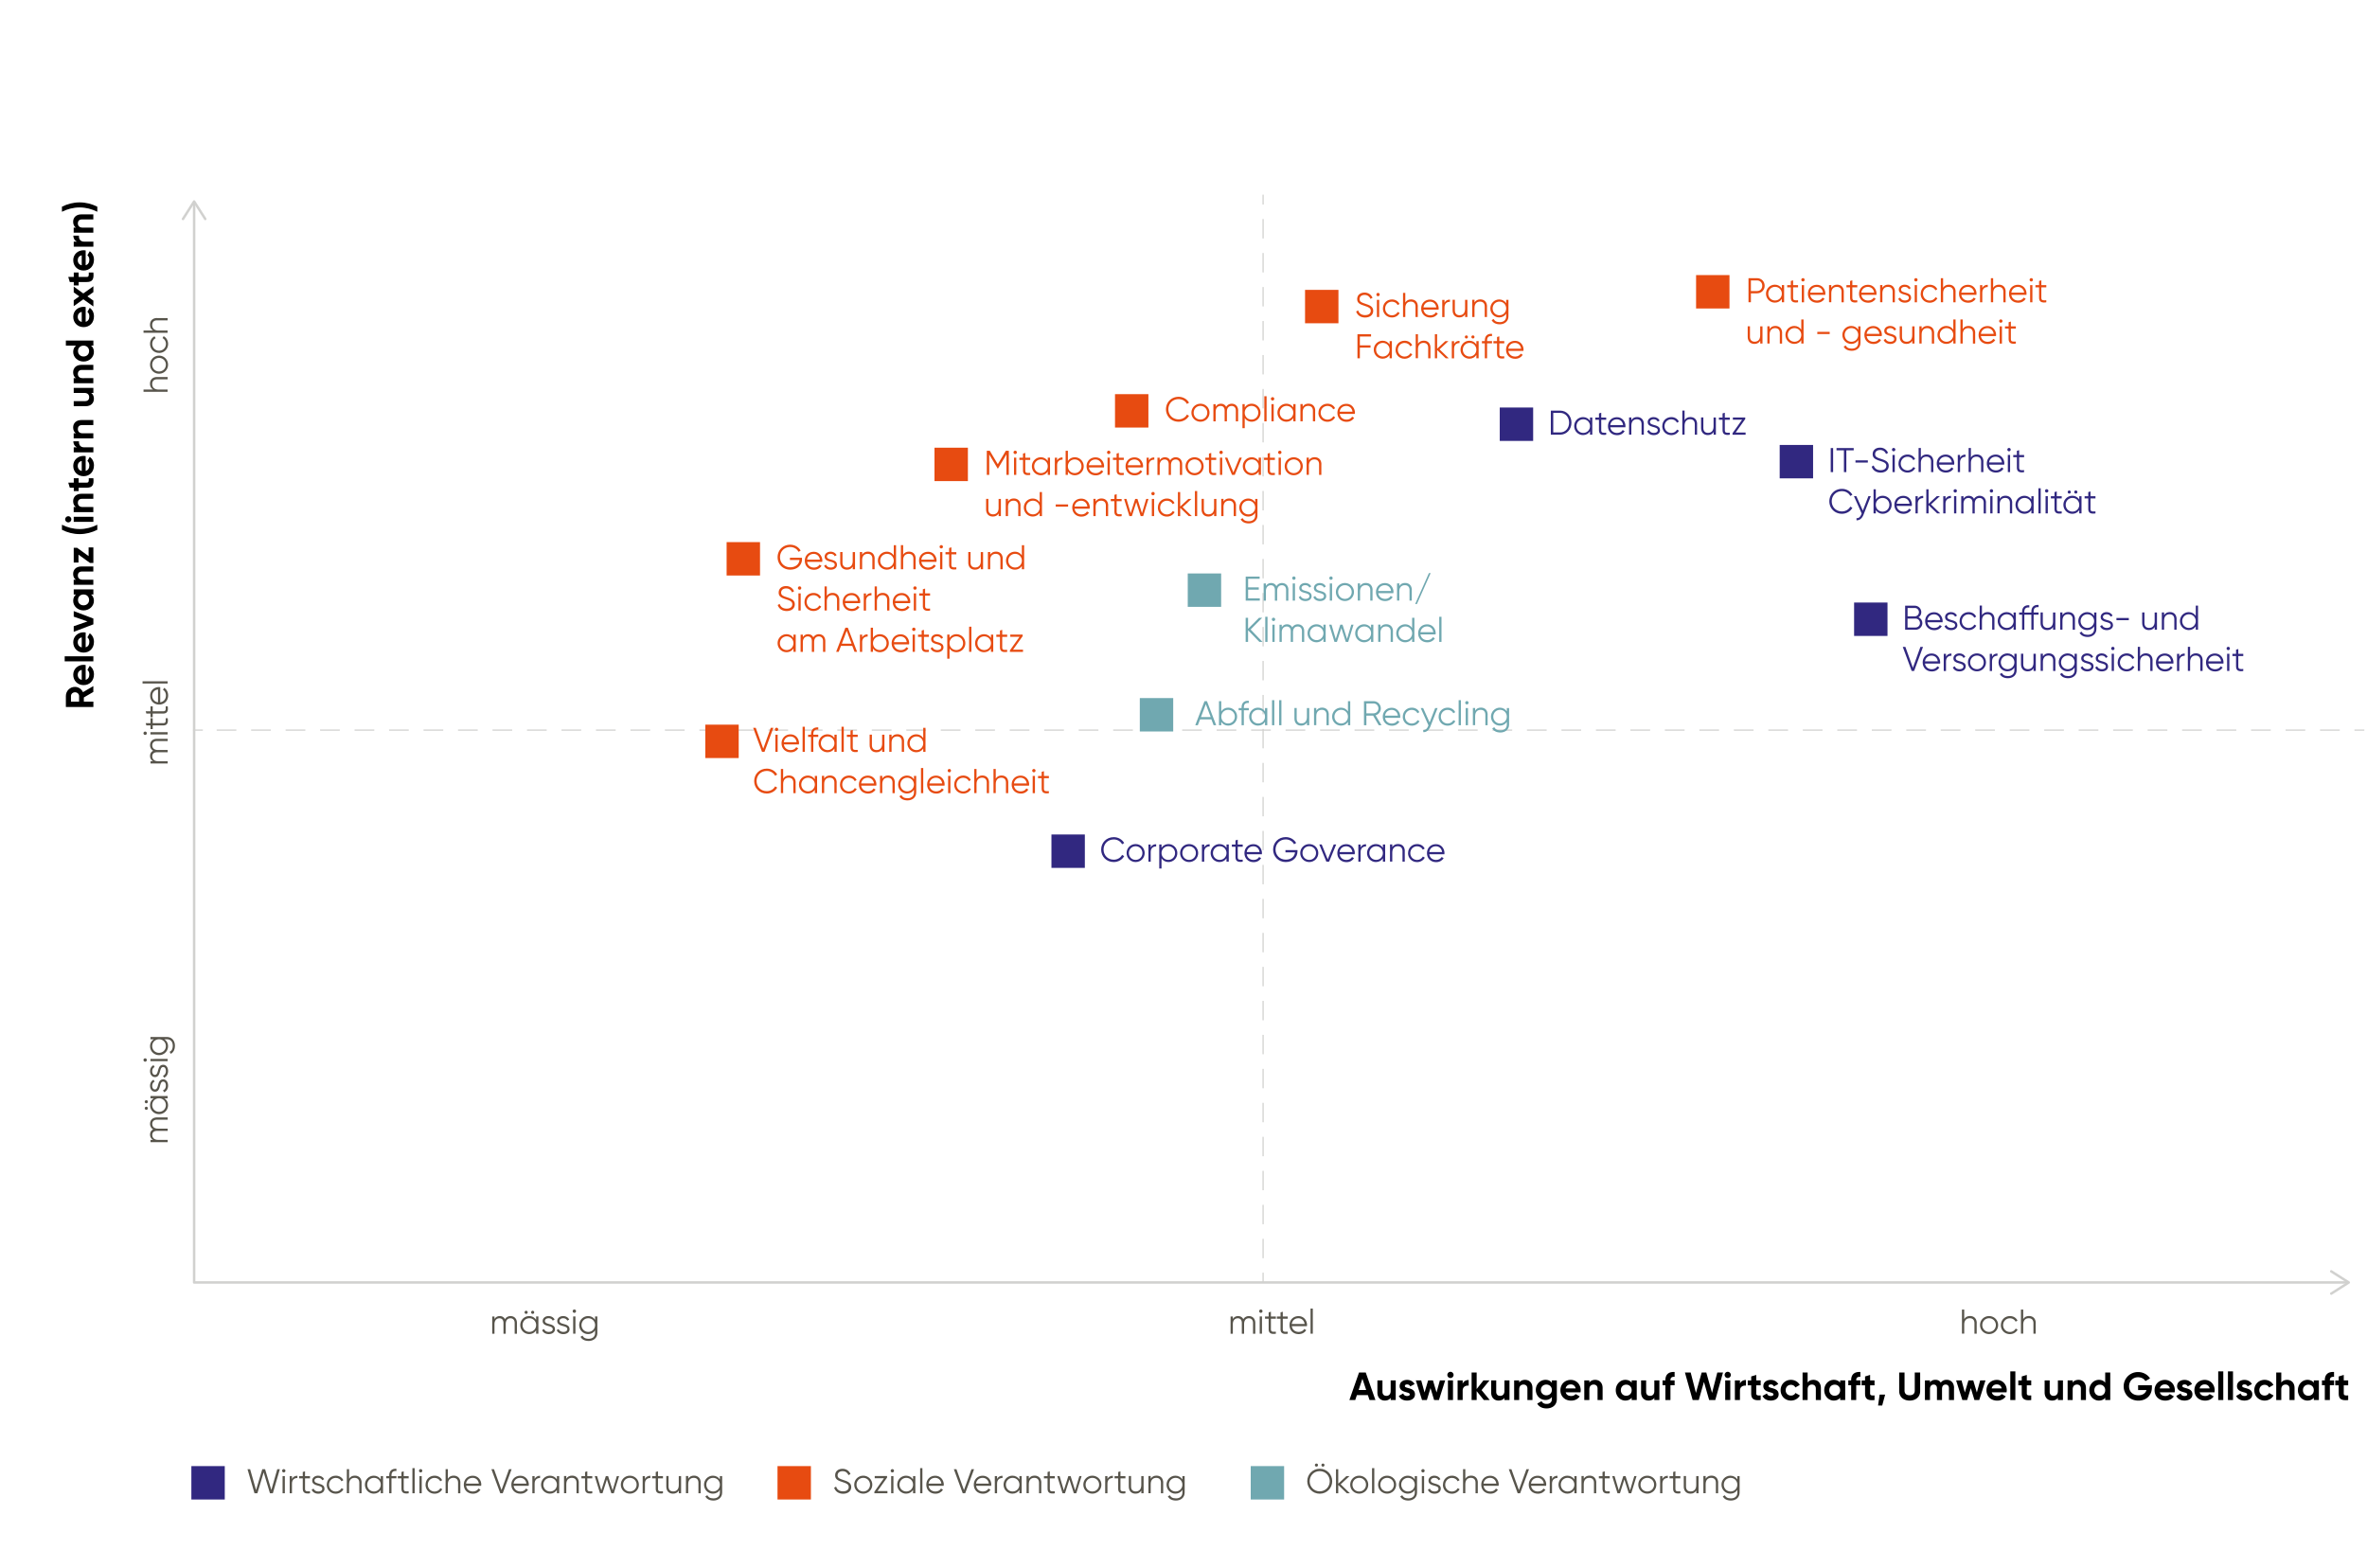 <svg id="Ebene_1_Kopie" xmlns="http://www.w3.org/2000/svg" viewBox="0 0 481.89 319.12"><defs><style>.cls-1{fill:#e74b11}.cls-2{fill:#312880}.cls-3{fill:#d1d1cf}.cls-4{fill:#57544b}.cls-5{fill:#70a8b0}.cls-8{fill:none;stroke:#d1d1cf;stroke-miterlimit:10;stroke-width:.25px}</style></defs><path class="cls-8" d="M481.34 148.63h-2"/><path d="M476.34 148.63H42.82" stroke-miterlimit="10" stroke-width=".25" fill="none" stroke="#d1d1cf" stroke-dasharray="0 0 4.01 3.01"/><path class="cls-8" d="M41.3 148.63h-2M257.15 39.63v2"/><path d="M257.15 44.59v213" stroke-dasharray="0 0 3.95 2.97" stroke-miterlimit="10" stroke-width=".25" fill="none" stroke="#d1d1cf"/><path class="cls-8" d="M257.15 259.08v2"/><path stroke-linecap="round" stroke-linejoin="round" stroke-width=".5" fill="none" stroke="#d1d1cf" d="M39.52 41.37v219.71h438.3"/><path class="cls-3" d="M37.12 44.79c.12.07.27.04.35-.08l2.05-3.23 2.05 3.23c.07.12.23.15.35.08s.15-.23.08-.35l-2.27-3.56c-.05-.07-.13-.12-.21-.12s-.17.04-.21.12l-2.27 3.56s-.04.09-.04.13c0 .08.04.16.12.21zM474.4 263.48a.258.258 0 01.08-.35l3.23-2.05-3.23-2.05c-.12-.07-.15-.23-.08-.35s.23-.15.35-.08l3.56 2.27c.07.05.12.13.12.21s-.04.17-.12.21l-3.56 2.27s-.09.04-.13.04c-.08 0-.16-.04-.21-.12z"/><path class="cls-4" d="M31.95 227.48h2.19v.46h-2.19c-.62 0-.95.36-.95.85 0 .54.33.97 1.2.97h1.94v.46h-2.19c-.62 0-.95.32-.95.82s.33 1.01 1.2 1.01h1.94v.46h-3.5v-.46h.51c-.43-.27-.6-.65-.6-1.07 0-.49.23-.87.64-1.06a1.3 1.3 0 01-.64-1.13c0-.77.53-1.31 1.4-1.31zM29.79 224.6c-.18 0-.32-.14-.32-.31s.14-.32.32-.32.31.14.31.32-.14.31-.31.31zm0 1.33c-.18 0-.32-.14-.32-.31s.14-.32.32-.32.31.14.31.32-.14.31-.31.31zm.84-2.81h3.5v.46h-.69c.47.29.77.79.77 1.42 0 .99-.8 1.81-1.83 1.81s-1.83-.82-1.83-1.81c0-.62.3-1.12.77-1.42h-.69v-.46zm1.75.46c-.78 0-1.39.6-1.39 1.38s.61 1.38 1.39 1.38 1.39-.6 1.39-1.38-.61-1.38-1.39-1.38zM33.21 219.73c.6 0 1.01.52 1.01 1.27 0 .7-.36 1.18-.81 1.35l-.23-.39c.36-.13.59-.49.59-.96 0-.41-.15-.81-.56-.81-.87 0-.37 2.05-1.66 2.05-.56 0-1-.5-1-1.2 0-.57.28-1.02.71-1.23l.22.39c-.36.15-.49.5-.49.84 0 .36.18.74.55.74.87 0 .37-2.04 1.66-2.04zM33.21 216.76c.6 0 1.01.52 1.01 1.27 0 .7-.36 1.18-.81 1.35l-.23-.39c.36-.13.59-.49.59-.96 0-.41-.15-.81-.56-.81-.87 0-.37 2.05-1.66 2.05-.56 0-1-.5-1-1.2 0-.57.28-1.02.71-1.23l.22.39c-.36.15-.49.5-.49.84 0 .36.18.74.55.74.87 0 .37-2.04 1.66-2.04zM29.55 216.13c-.18 0-.34-.15-.34-.34s.15-.34.34-.34.34.15.34.34-.15.34-.34.34zm1.08-.1v-.46h3.5v.46h-3.5zM30.63 211.11h3.36c1.06 0 1.62.85 1.62 1.76 0 .81-.31 1.39-.85 1.66l-.23-.41c.36-.17.64-.5.64-1.25 0-.81-.46-1.3-1.18-1.3h-.55c.47.29.77.79.77 1.42 0 .99-.8 1.81-1.83 1.81s-1.83-.82-1.83-1.81c0-.62.3-1.12.77-1.42h-.69v-.46zm1.75.46c-.78 0-1.39.6-1.39 1.38s.61 1.38 1.39 1.38 1.39-.6 1.39-1.38-.61-1.38-1.39-1.38zM105.24 269.32v2.19h-.46v-2.19c0-.62-.36-.95-.85-.95-.54 0-.97.33-.97 1.2v1.94h-.46v-2.19c0-.62-.32-.95-.82-.95s-1.01.33-1.01 1.2v1.94h-.46v-3.5h.46v.51c.27-.43.65-.6 1.07-.6.49 0 .87.23 1.06.64a1.3 1.3 0 011.13-.64c.77 0 1.31.53 1.31 1.4zM109.61 268v3.5h-.46v-.69c-.29.47-.79.77-1.42.77-.99 0-1.81-.8-1.81-1.83s.82-1.83 1.81-1.83c.62 0 1.12.3 1.42.77V268h.46zm-.46 1.75c0-.78-.6-1.39-1.38-1.39s-1.38.61-1.38 1.39.6 1.39 1.38 1.39 1.38-.61 1.38-1.39zm-2.35-2.59c0-.18.14-.32.31-.32s.32.14.32.32-.14.31-.32.31-.31-.14-.31-.31zm1.33 0c0-.18.14-.32.31-.32s.32.14.32.32-.14.31-.32.31-.31-.14-.31-.31zM112.99 270.58c0 .6-.52 1.01-1.27 1.01-.7 0-1.18-.36-1.35-.81l.39-.23c.13.36.49.59.96.59.41 0 .81-.15.81-.56 0-.87-2.05-.37-2.05-1.66 0-.56.5-1 1.2-1 .57 0 1.02.28 1.23.71l-.39.22c-.15-.36-.5-.49-.84-.49-.36 0-.74.18-.74.55 0 .87 2.04.37 2.04 1.66zM115.96 270.58c0 .6-.52 1.01-1.27 1.01-.7 0-1.18-.36-1.35-.81l.39-.23c.13.36.49.59.96.59.41 0 .81-.15.81-.56 0-.87-2.05-.37-2.05-1.66 0-.56.5-1 1.2-1 .57 0 1.02.28 1.23.71l-.39.22c-.15-.36-.5-.49-.84-.49-.36 0-.74.18-.74.55 0 .87 2.04.37 2.04 1.66zM116.59 266.92c0-.18.15-.34.34-.34s.34.15.34.34-.15.34-.34.34-.34-.15-.34-.34zm.1 1.08h.46v3.5h-.46V268zM121.61 268v3.36c0 1.06-.85 1.62-1.76 1.62-.81 0-1.39-.31-1.66-.85l.41-.23c.17.36.5.64 1.25.64.81 0 1.3-.46 1.3-1.18v-.55c-.29.47-.79.77-1.42.77-.99 0-1.81-.8-1.81-1.83s.82-1.83 1.81-1.83c.62 0 1.12.3 1.42.77V268h.46zm-.46 1.75c0-.78-.6-1.39-1.38-1.39s-1.38.61-1.38 1.39.6 1.39 1.38 1.39 1.38-.61 1.38-1.39zM255.56 269.32v2.19h-.46v-2.19c0-.62-.36-.95-.85-.95-.54 0-.97.33-.97 1.2v1.94h-.46v-2.19c0-.62-.32-.95-.82-.95s-1.01.33-1.01 1.2v1.94h-.46v-3.5h.46v.51c.27-.43.65-.6 1.07-.6.49 0 .87.23 1.06.64a1.3 1.3 0 011.13-.64c.77 0 1.31.53 1.31 1.4zM256.35 266.92c0-.18.15-.34.34-.34s.34.15.34.34-.15.34-.34.34-.34-.15-.34-.34zm.11 1.08h.46v3.5h-.46V268zM258.74 268.45v2.12c0 .6.33.55 1.01.53v.41c-.95.14-1.47-.09-1.47-.93v-2.12h-.74v-.45h.74v-.84l.46-.14v.98h1.01v.45h-1.01zM261.16 268.45v2.12c0 .6.33.55 1.01.53v.41c-.95.14-1.47-.09-1.47-.93v-2.12h-.74v-.45h.74v-.84l.46-.14v.98h1.01v.45h-1.01zM266.08 269.76c0 .07 0 .15-.01.22H263c.1.71.65 1.16 1.39 1.16.55 0 .94-.26 1.13-.6l.41.24c-.29.48-.83.81-1.54.81-1.11 0-1.86-.78-1.86-1.83s.74-1.83 1.83-1.83 1.74.89 1.74 1.85zm-3.09-.23h2.61c-.1-.77-.66-1.17-1.26-1.17-.74 0-1.26.48-1.35 1.17zM266.81 266.39h.46v5.11h-.46v-5.11zM402.43 269.35v2.15h-.46v-2.15c0-.62-.34-.99-.95-.99s-1.13.36-1.13 1.3v1.83h-.46v-4.9h.46v1.95c.27-.44.68-.63 1.18-.63.85 0 1.37.56 1.37 1.44zM403.11 269.75c0-1.04.82-1.83 1.84-1.83s1.84.8 1.84 1.83-.82 1.83-1.84 1.83-1.84-.8-1.84-1.83zm3.22 0c0-.78-.6-1.39-1.38-1.39s-1.38.61-1.38 1.39.6 1.39 1.38 1.39 1.38-.61 1.38-1.39zM407.36 269.75c0-1.04.78-1.83 1.84-1.83.69 0 1.28.36 1.53.92l-.38.22c-.19-.41-.63-.69-1.16-.69-.78 0-1.38.61-1.38 1.39s.6 1.39 1.38 1.39c.53 0 .96-.28 1.18-.69l.39.22c-.29.55-.88.91-1.57.91-1.06 0-1.84-.8-1.84-1.83zM414.44 269.35v2.15h-.46v-2.15c0-.62-.34-.99-.95-.99s-1.13.36-1.13 1.3v1.83h-.46v-4.9h.46v1.95c.27-.44.68-.63 1.18-.63.85 0 1.37.56 1.37 1.44zM31.98 76.76h2.15v.46h-2.15c-.62 0-.99.34-.99.95s.36 1.13 1.3 1.13h1.83v.46h-4.9v-.46h1.95c-.44-.27-.63-.68-.63-1.18 0-.85.56-1.37 1.44-1.37zM32.38 76.08c-1.04 0-1.83-.82-1.83-1.84s.8-1.84 1.83-1.84 1.83.82 1.83 1.84-.8 1.84-1.83 1.84zm0-3.22c-.78 0-1.39.6-1.39 1.38s.61 1.38 1.39 1.38 1.39-.6 1.39-1.38-.61-1.38-1.39-1.38zM32.38 71.84c-1.04 0-1.83-.78-1.83-1.84 0-.69.36-1.28.92-1.53l.22.38c-.41.19-.69.63-.69 1.16 0 .78.61 1.38 1.39 1.38s1.39-.6 1.39-1.38c0-.53-.28-.96-.69-1.18l.22-.39c.55.29.91.88.91 1.57 0 1.06-.8 1.84-1.83 1.84zM31.98 64.75h2.15v.46h-2.15c-.62 0-.99.34-.99.95s.36 1.13 1.3 1.13h1.83v.46h-4.9v-.46h1.95c-.44-.27-.63-.68-.63-1.18 0-.85.56-1.37 1.44-1.37zM31.95 150.4h2.19v.46h-2.19c-.62 0-.95.36-.95.85 0 .54.33.97 1.2.97h1.94v.46h-2.19c-.62 0-.95.32-.95.82s.33 1.01 1.2 1.01h1.94v.46h-3.5v-.46h.51c-.43-.27-.6-.65-.6-1.07 0-.49.23-.87.64-1.06a1.3 1.3 0 01-.64-1.13c0-.77.53-1.31 1.4-1.31zM29.55 149.61c-.18 0-.34-.15-.34-.34s.15-.34.34-.34.34.15.34.34-.15.34-.34.34zm1.08-.1v-.46h3.5v.46h-3.5zM31.08 147.22h2.12c.6 0 .55-.33.53-1.01h.41c.14.95-.09 1.47-.93 1.47h-2.12v.74h-.45v-.74h-.84l-.14-.46h.98v-1.01h.45v1.01zM31.08 144.8h2.12c.6 0 .55-.33.53-1.01h.41c.14.95-.09 1.47-.93 1.47h-2.12v.74h-.45v-.74h-.84l-.14-.46h.98v-1.01h.45v1.01zM32.4 139.88c.07 0 .15 0 .22.01v3.07c.71-.1 1.16-.65 1.16-1.39 0-.55-.26-.94-.6-1.13l.24-.41c.48.29.81.83.81 1.54 0 1.11-.78 1.86-1.83 1.86s-1.83-.74-1.83-1.83.89-1.74 1.85-1.74zm-.23 3.09v-2.61c-.77.1-1.17.66-1.17 1.26 0 .74.48 1.26 1.17 1.35zM29.02 139.15v-.46h5.11v.46h-5.11z"/><g><path d="M278.48 284h-2.23l-.34 1.01h-1.19l1.96-5.6h1.37l1.97 5.6h-1.2l-.34-1.01zm-.34-1.03l-.77-2.29-.77 2.29h1.54zM284.15 281.01v4h-1.03v-.45c-.24.36-.66.56-1.19.56-.85 0-1.51-.59-1.51-1.65v-2.46h1.03v2.33c0 .54.33.82.79.82.5 0 .88-.3.88-.99v-2.16h1.03zM288.07 283.84c0 .86-.75 1.28-1.61 1.28-.8 0-1.39-.34-1.68-.95l.9-.5c.11.33.38.52.78.52.33 0 .55-.11.55-.34 0-.58-2.06-.26-2.06-1.67 0-.82.7-1.27 1.52-1.27.65 0 1.21.3 1.52.85l-.88.48a.669.669 0 00-.64-.41c-.26 0-.46.11-.46.33 0 .59 2.06.22 2.06 1.69zM294.22 281.01l-1.27 4h-.98l-.74-2.42-.74 2.42h-.98l-1.27-4h1.1l.68 2.46.73-2.46h.98l.73 2.46.68-2.46h1.1zM294.66 279.9c0-.34.29-.64.63-.64s.64.3.64.64-.29.63-.64.63-.63-.29-.63-.63zm.12 1.11h1.03v4h-1.03v-4zM299 280.93v1.15c-.54-.06-1.22.18-1.22 1.02v1.91h-1.03v-4h1.03v.69c.21-.54.71-.77 1.22-.77zM302.09 285.01l-1.46-1.81v1.81h-1.03v-5.6h1.03v3.36l1.38-1.76h1.23l-1.61 1.98 1.66 2.02h-1.2zM307.31 281.01v4h-1.03v-.45c-.24.36-.66.56-1.19.56-.85 0-1.51-.59-1.51-1.65v-2.46h1.03v2.33c0 .54.33.82.79.82.5 0 .88-.3.88-.99v-2.16h1.03zM311.99 282.56v2.45h-1.03v-2.33c0-.54-.33-.82-.79-.82-.5 0-.88.3-.88.99v2.16h-1.03v-4h1.03v.45c.24-.36.66-.56 1.19-.56.85 0 1.51.59 1.51 1.66zM316.95 281.01v3.81c0 1.31-1.03 1.9-2.09 1.9-.86 0-1.54-.33-1.9-.98l.88-.5c.17.31.43.56 1.05.56.65 0 1.05-.35 1.05-.98v-.43c-.28.38-.71.61-1.28.61-1.14 0-1.99-.92-1.99-2.05s.86-2.05 1.99-2.05c.57 0 1 .23 1.28.61v-.5h1.01zm-1.01 1.94c0-.63-.47-1.09-1.12-1.09s-1.12.46-1.12 1.09.47 1.1 1.12 1.1 1.12-.46 1.12-1.1zM319.88 284.19c.4 0 .72-.17.9-.4l.83.48c-.38.54-.98.86-1.74.86-1.34 0-2.19-.92-2.19-2.11s.86-2.11 2.11-2.11c1.18 0 2.02.94 2.02 2.11 0 .15-.02.29-.04.42h-3.01c.14.53.58.75 1.13.75zm.9-1.55c-.13-.58-.56-.81-.99-.81-.55 0-.93.3-1.05.81h2.04zM326.27 282.56v2.45h-1.03v-2.33c0-.54-.33-.82-.79-.82-.5 0-.88.3-.88.99v2.16h-1.03v-4h1.03v.45c.24-.36.66-.56 1.19-.56.85 0 1.51.59 1.51 1.66zM333.22 281.01v4h-1.03v-.47c-.29.36-.72.58-1.3.58-1.06 0-1.94-.92-1.94-2.11s.88-2.11 1.94-2.11c.58 0 1.02.22 1.3.58v-.47h1.03zm-1.03 2c0-.67-.47-1.13-1.11-1.13s-1.1.46-1.1 1.13.47 1.13 1.1 1.13 1.11-.46 1.11-1.13zM337.83 281.01v4h-1.03v-.45c-.24.36-.66.56-1.19.56-.85 0-1.51-.59-1.51-1.65v-2.46h1.03v2.33c0 .54.33.82.79.82.5 0 .88-.3.88-.99v-2.16h1.03zM340.08 280.97v.04h.85v.99h-.85v3.01h-1.03V282h-.58v-.99h.58v-.04c0-1.1.61-1.75 1.88-1.67v.99c-.54-.04-.85.14-.85.68zM343.04 279.41h1.16l1.07 4.15 1.17-4.15h.94l1.17 4.15 1.07-4.15h1.16l-1.57 5.6h-1.25l-1.06-3.69-1.05 3.69h-1.25l-1.57-5.6zM351.11 279.9c0-.34.29-.64.63-.64s.64.3.64.64-.29.63-.64.63-.63-.29-.63-.63zm.12 1.11h1.03v4h-1.03v-4zM355.45 280.93v1.15c-.54-.06-1.22.18-1.22 1.02v1.91h-1.03v-4h1.03v.69c.21-.54.71-.77 1.22-.77zM357.55 282v1.66c0 .43.31.44.9.41v.94c-1.45.16-1.93-.26-1.93-1.34v-1.66h-.7v-.99h.7v-.81l1.03-.31v1.12h.9v.99h-.9zM362.11 283.84c0 .86-.75 1.28-1.61 1.28-.8 0-1.39-.34-1.68-.95l.9-.5c.11.33.38.52.78.52.33 0 .55-.11.55-.34 0-.58-2.06-.26-2.06-1.67 0-.82.7-1.27 1.52-1.27.65 0 1.21.3 1.52.85l-.88.48a.669.669 0 00-.64-.41c-.26 0-.46.11-.46.33 0 .59 2.06.22 2.06 1.69zM362.51 283.01c0-1.19.9-2.11 2.11-2.11.78 0 1.46.42 1.79 1.03l-.89.52c-.16-.33-.5-.54-.91-.54-.62 0-1.07.46-1.07 1.1s.46 1.09 1.07 1.09c.42 0 .76-.2.92-.53l.9.51c-.34.62-1.02 1.04-1.81 1.04-1.21 0-2.11-.92-2.11-2.11zM370.71 282.56v2.45h-1.03v-2.33c0-.54-.33-.82-.79-.82-.5 0-.88.3-.88.99v2.16h-1.03v-5.6h1.03v2.05c.24-.36.66-.56 1.19-.56.85 0 1.51.59 1.51 1.66zM375.66 281.01v4h-1.03v-.47c-.29.36-.72.58-1.3.58-1.06 0-1.94-.92-1.94-2.11s.88-2.11 1.94-2.11c.58 0 1.02.22 1.3.58v-.47h1.03zm-1.03 2c0-.67-.47-1.13-1.11-1.13s-1.1.46-1.1 1.13.47 1.13 1.1 1.13 1.11-.46 1.11-1.13zM377.9 280.97v.04h.85v.99h-.85v3.01h-1.03V282h-.58v-.99h.58v-.04c0-1.1.61-1.75 1.88-1.67v.99c-.54-.04-.85.14-.85.68zM380.73 282v1.66c0 .43.31.44.9.41v.94c-1.45.16-1.93-.26-1.93-1.34v-1.66h-.7v-.99h.7v-.81l1.03-.31v1.12h.9v.99h-.9zM383.19 286.13h-.84l.32-2.22h1.12l-.6 2.22zM386.65 283.18v-3.77h1.09v3.68c0 .54.29.95 1.04.95s1.04-.41 1.04-.95v-3.68h1.1v3.77c0 1.21-.91 1.94-2.14 1.94s-2.13-.74-2.13-1.94zM397.81 282.55v2.46h-1.03v-2.39c0-.47-.24-.76-.67-.76-.46 0-.74.3-.74.9v2.25h-1.03v-2.39c0-.47-.24-.76-.67-.76s-.75.3-.75.9v2.25h-1.03v-4h1.03v.42c.22-.34.6-.54 1.11-.54s.86.21 1.09.58c.25-.36.65-.58 1.19-.58.91 0 1.51.65 1.51 1.65zM404.22 281.01l-1.27 4h-.98l-.74-2.42-.74 2.42h-.98l-1.27-4h1.1l.68 2.46.73-2.46h.98l.73 2.46.68-2.46h1.1zM406.62 284.19c.4 0 .72-.17.9-.4l.83.48c-.38.54-.98.86-1.74.86-1.34 0-2.19-.92-2.19-2.11s.86-2.11 2.11-2.11c1.18 0 2.02.94 2.02 2.11 0 .15-.02.29-.04.42h-3.01c.14.53.58.75 1.13.75zm.9-1.55c-.13-.58-.56-.81-.99-.81-.55 0-.93.3-1.05.81h2.04zM409.27 279.17h1.03v5.84h-1.03v-5.84zM412.63 282v1.66c0 .43.31.44.9.41v.94c-1.45.16-1.93-.26-1.93-1.34v-1.66h-.7v-.99h.7v-.81l1.03-.31v1.12h.9v.99h-.9zM419.99 281.01v4h-1.03v-.45c-.24.36-.66.56-1.19.56-.85 0-1.51-.59-1.51-1.65v-2.46h1.03v2.33c0 .54.33.82.79.82.5 0 .88-.3.88-.99v-2.16h1.03zM424.67 282.56v2.45h-1.03v-2.33c0-.54-.33-.82-.79-.82-.5 0-.88.3-.88.99v2.16h-1.03v-4h1.03v.45c.24-.36.66-.56 1.19-.56.85 0 1.51.59 1.51 1.66zM429.62 279.41v5.6h-1.03v-.47c-.29.37-.71.58-1.29.58-1.07 0-1.95-.92-1.95-2.11s.88-2.11 1.95-2.11c.58 0 1.01.22 1.29.58v-2.07h1.03zm-1.03 3.6c0-.67-.47-1.13-1.1-1.13s-1.11.46-1.11 1.13.47 1.13 1.11 1.13 1.1-.46 1.1-1.13zM438.1 282.44c0 1.62-1.14 2.69-2.75 2.69-1.75 0-3-1.3-3-2.9s1.26-2.92 2.93-2.92c1.06 0 1.97.54 2.44 1.3l-.94.54c-.26-.45-.82-.78-1.5-.78-1.06 0-1.83.78-1.83 1.85s.74 1.82 1.91 1.82c.88 0 1.44-.42 1.63-1.06h-1.7V282h2.81v.43zM440.84 284.19c.4 0 .72-.17.9-.4l.83.48c-.38.54-.98.86-1.74.86-1.34 0-2.19-.92-2.19-2.11s.86-2.11 2.11-2.11c1.18 0 2.02.94 2.02 2.11 0 .15-.02.29-.04.42h-3.01c.14.53.58.75 1.13.75zm.9-1.55c-.13-.58-.56-.81-.99-.81-.55 0-.93.3-1.05.81h2.04zM446.35 283.84c0 .86-.75 1.28-1.61 1.28-.8 0-1.39-.34-1.68-.95l.9-.5c.11.33.38.52.78.52.33 0 .55-.11.55-.34 0-.58-2.06-.26-2.06-1.67 0-.82.7-1.27 1.52-1.27.65 0 1.21.3 1.52.85l-.88.48a.669.669 0 00-.64-.41c-.26 0-.46.11-.46.33 0 .59 2.06.22 2.06 1.69zM448.95 284.19c.4 0 .72-.17.9-.4l.83.48c-.38.54-.98.86-1.74.86-1.34 0-2.19-.92-2.19-2.11s.86-2.11 2.11-2.11c1.18 0 2.02.94 2.02 2.11 0 .15-.02.29-.04.42h-3.01c.14.53.58.75 1.13.75zm.9-1.55c-.13-.58-.56-.81-.99-.81-.55 0-.93.3-1.05.81h2.04zM451.6 279.17h1.03v5.84h-1.03v-5.84zM453.58 279.17h1.03v5.84h-1.03v-5.84zM458.54 283.84c0 .86-.75 1.28-1.61 1.28-.8 0-1.39-.34-1.68-.95l.9-.5c.11.33.38.52.78.52.33 0 .55-.11.55-.34 0-.58-2.06-.26-2.06-1.67 0-.82.7-1.27 1.52-1.27.65 0 1.21.3 1.52.85l-.88.48a.669.669 0 00-.64-.41c-.26 0-.46.11-.46.33 0 .59 2.06.22 2.06 1.69zM458.94 283.01c0-1.19.9-2.11 2.11-2.11.78 0 1.46.42 1.79 1.03l-.89.52c-.16-.33-.5-.54-.91-.54-.62 0-1.07.46-1.07 1.1s.46 1.09 1.07 1.09c.42 0 .76-.2.92-.53l.9.51c-.34.62-1.02 1.04-1.81 1.04-1.22 0-2.11-.92-2.11-2.11zM467.14 282.56v2.45h-1.03v-2.33c0-.54-.33-.82-.79-.82-.5 0-.88.3-.88.99v2.16h-1.03v-5.6h1.03v2.05c.24-.36.66-.56 1.19-.56.85 0 1.51.59 1.51 1.66zM472.09 281.01v4h-1.03v-.47c-.29.36-.72.58-1.3.58-1.06 0-1.94-.92-1.94-2.11s.88-2.11 1.94-2.11c.58 0 1.02.22 1.3.58v-.47h1.03zm-1.03 2c0-.67-.47-1.13-1.11-1.13s-1.1.46-1.1 1.13.47 1.13 1.1 1.13 1.11-.46 1.11-1.13zM474.33 280.97v.04h.85v.99h-.85v3.01h-1.03V282h-.58v-.99h.58v-.04c0-1.1.61-1.75 1.88-1.67v.99c-.54-.04-.85.14-.85.68zM477.16 282v1.66c0 .43.31.44.9.41v.94c-1.45.16-1.93-.26-1.93-1.34v-1.66h-.7v-.99h.7v-.81l1.03-.31v1.12h.9v.99h-.9z"/></g><g><path d="M17.07 141.99v.84h1.94v1.1h-5.6v-2.24c0-1.03.83-1.86 1.85-1.86.7 0 1.34.44 1.63 1.08l2.11-1.24v1.19l-1.94 1.13zm-.97.84v-1.14c0-.42-.37-.76-.83-.76s-.82.34-.82.76v1.14h1.66zM18.19 137.27c0-.4-.17-.72-.4-.9l.48-.83c.54.38.86.98.86 1.74 0 1.34-.92 2.19-2.11 2.19s-2.11-.86-2.11-2.11c0-1.18.94-2.02 2.11-2.02.15 0 .29.02.42.04v3.01c.53-.14.75-.58.75-1.13zm-1.55-.9c-.58.13-.81.56-.81.99 0 .55.3.93.81 1.05v-2.04zM13.17 134.63v-1.03h5.84v1.03h-5.84zM18.19 130.65c0-.4-.17-.72-.4-.9l.48-.83c.54.38.86.98.86 1.74 0 1.34-.92 2.19-2.11 2.19s-2.11-.86-2.11-2.11c0-1.18.94-2.02 2.11-2.02.15 0 .29.02.42.04v3.01c.53-.14.75-.58.75-1.13zm-1.55-.9c-.58.13-.81.56-.81.99 0 .55.3.93.81 1.05v-2.04zM15.01 124.4l4 1.52v1.18l-4 1.52v-1.14l2.8-.97-2.8-.98v-1.14zM15.01 119.99h4v1.03h-.47c.36.29.58.72.58 1.3 0 1.06-.92 1.94-2.11 1.94s-2.11-.88-2.11-1.94c0-.58.22-1.02.58-1.3h-.47v-1.03zm2 1.03c-.67 0-1.13.47-1.13 1.11s.46 1.1 1.13 1.1 1.13-.47 1.13-1.1-.46-1.11-1.13-1.11zM16.55 115.32H19v1.03h-2.33c-.54 0-.82.33-.82.79 0 .5.3.88.99.88H19v1.03h-4v-1.03h.45c-.36-.24-.56-.66-.56-1.19 0-.85.59-1.51 1.66-1.51zM18.04 111.44h.97v3.16h-.69l-2.34-1.69v1.61h-.97v-3h.69l2.34 1.69v-1.77zM16.21 108.73c-1.28 0-2.48-.32-3.6-.88v-1.03c1.12.56 2.32.88 3.6.88s2.48-.32 3.6-.88v1.03c-1.12.56-2.32.88-3.6.88zM13.9 106.35c-.34 0-.64-.29-.64-.63s.3-.64.64-.64.63.29.63.64-.29.63-.63.63zm1.11-.12v-1.03h4v1.03h-4zM16.55 100.52H19v1.03h-2.33c-.54 0-.82.33-.82.79 0 .5.3.88.99.88H19v1.03h-4v-1.03h.45c-.36-.24-.56-.66-.56-1.19 0-.85.59-1.51 1.66-1.51zM16 98.25h1.66c.43 0 .44-.31.41-.9h.94c.16 1.45-.26 1.93-1.34 1.93h-1.66v.7h-.99v-.7h-.81l-.31-1.03h1.12v-.9h.99v.9zM18.19 94.74c0-.4-.17-.72-.4-.9l.48-.83c.54.38.86.98.86 1.74 0 1.34-.92 2.19-2.11 2.19s-2.11-.86-2.11-2.11c0-1.18.94-2.02 2.11-2.02.15 0 .29.02.42.04v3.01c.53-.14.75-.58.75-1.13zm-1.55-.9c-.58.13-.81.56-.81.99 0 .55.3.93.81 1.05v-2.04zM14.93 89.84h1.15c-.06.54.18 1.22 1.02 1.22h1.91v1.03h-4v-1.03h.69c-.54-.21-.77-.71-.77-1.22zM16.55 85.51H19v1.03h-2.33c-.54 0-.82.33-.82.79 0 .5.3.88.99.88H19v1.03h-4v-1.03h.45c-.36-.24-.56-.66-.56-1.19 0-.85.59-1.51 1.66-1.51zM15.01 78.96h4v1.03h-.45c.36.24.56.66.56 1.19 0 .85-.59 1.51-1.65 1.51h-2.46v-1.03h2.33c.54 0 .82-.33.82-.79 0-.5-.3-.88-.99-.88h-2.16v-1.03zM16.55 74.28H19v1.03h-2.33c-.54 0-.82.33-.82.79 0 .5.3.88.99.88H19v1.03h-4v-1.03h.45c-.36-.24-.56-.66-.56-1.19 0-.85.59-1.51 1.66-1.51zM13.41 69.33h5.6v1.03h-.47c.37.29.58.71.58 1.29 0 1.07-.92 1.95-2.11 1.95s-2.11-.88-2.11-1.95c0-.58.22-1.01.58-1.29h-2.07v-1.03zm3.6 1.03c-.67 0-1.13.47-1.13 1.1s.46 1.11 1.13 1.11 1.13-.47 1.13-1.11-.46-1.1-1.13-1.1zM18.19 64.39c0-.4-.17-.72-.4-.9l.48-.83c.54.38.86.98.86 1.74 0 1.34-.92 2.19-2.11 2.19s-2.11-.86-2.11-2.11c0-1.18.94-2.02 2.11-2.02.15 0 .29.02.42.04v3.01c.53-.14.75-.58.75-1.13zm-1.55-.9c-.58.13-.81.56-.81.99 0 .55.3.93.81 1.05v-2.04zM19.01 59.47l-1.22.86 1.22.87v1.19l-2.04-1.46-1.96 1.4v-1.19l1.13-.81-1.13-.81v-1.18l1.95 1.4 2.05-1.46v1.19zM16 56.38h1.66c.43 0 .44-.31.41-.9h.94c.16 1.45-.26 1.93-1.34 1.93h-1.66v.7h-.99v-.7h-.81l-.31-1.03h1.12v-.9h.99v.9zM18.19 52.87c0-.4-.17-.72-.4-.9l.48-.83c.54.38.86.98.86 1.74 0 1.34-.92 2.19-2.11 2.19s-2.11-.86-2.11-2.11c0-1.18.94-2.02 2.11-2.02.15 0 .29.02.42.04v3.01c.53-.14.75-.58.75-1.13zm-1.55-.9c-.58.13-.81.56-.81.99 0 .55.3.93.81 1.05v-2.04zM14.93 47.97h1.15c-.06.54.18 1.22 1.02 1.22h1.91v1.03h-4v-1.03h.69c-.54-.21-.77-.71-.77-1.22zM16.55 43.64H19v1.03h-2.33c-.54 0-.82.33-.82.79 0 .5.3.88.99.88H19v1.03h-4v-1.03h.45c-.36-.24-.56-.66-.56-1.19 0-.85.59-1.51 1.66-1.51zM19.81 43.11c-1.12-.56-2.32-.88-3.6-.88s-2.48.32-3.6.88v-1.03c1.12-.56 2.32-.88 3.6-.88s2.48.32 3.6.88v1.03z"/></g><g><path class="cls-4" d="M50.4 299.09h.52l1.21 4.24 1.27-4.24h.57l1.27 4.24 1.21-4.24h.52l-1.42 4.9h-.59l-1.28-4.26-1.28 4.26h-.59l-1.42-4.9zM57.43 299.41c0-.18.15-.34.34-.34s.34.15.34.34-.15.34-.34.34-.34-.15-.34-.34zm.1 1.08h.46v3.5h-.46v-3.5zM60.55 300.43v.45c-.56 0-1.11.29-1.11 1.16v1.95h-.46v-3.5h.46v.58c.25-.49.66-.64 1.11-.64zM62.1 300.94v2.12c0 .6.33.55 1.01.53v.41c-.95.14-1.47-.09-1.47-.93v-2.12h-.74v-.45h.74v-.84l.46-.14v.98h1.01v.45H62.1zM66.07 303.07c0 .6-.52 1.01-1.27 1.01-.7 0-1.18-.36-1.35-.81l.39-.23c.13.36.49.59.96.59.41 0 .81-.15.81-.56 0-.87-2.05-.37-2.05-1.66 0-.56.5-1 1.2-1 .57 0 1.02.28 1.23.71l-.39.22c-.15-.36-.5-.49-.84-.49-.36 0-.74.18-.74.55 0 .87 2.04.37 2.04 1.66zM66.53 302.24c0-1.04.78-1.83 1.84-1.83.69 0 1.28.36 1.53.92l-.38.22c-.19-.41-.63-.69-1.16-.69-.78 0-1.38.61-1.38 1.39s.6 1.39 1.38 1.39c.53 0 .96-.28 1.18-.69l.39.22c-.29.55-.88.91-1.57.91-1.06 0-1.84-.8-1.84-1.83zM73.61 301.84v2.15h-.46v-2.15c0-.62-.34-.99-.95-.99s-1.13.36-1.13 1.3v1.83h-.46v-4.9h.46v1.95c.27-.44.68-.63 1.18-.63.85 0 1.37.56 1.37 1.44zM77.98 300.49v3.5h-.46v-.69c-.29.47-.79.77-1.42.77-.99 0-1.81-.8-1.81-1.83s.82-1.83 1.81-1.83c.62 0 1.12.3 1.42.77v-.69h.46zm-.46 1.75c0-.78-.6-1.39-1.38-1.39s-1.38.61-1.38 1.39.6 1.39 1.38 1.39 1.38-.61 1.38-1.39zM79.7 300.35v.14h1.01v.45H79.7v3.05h-.46v-3.05h-.6v-.45h.6v-.14c0-.91.53-1.41 1.47-1.34v.45c-.68-.06-1.01.22-1.01.9zM82.19 300.94v2.12c0 .6.33.55 1.01.53v.41c-.95.14-1.47-.09-1.47-.93v-2.12h-.74v-.45h.74v-.84l.46-.14v.98h1.01v.45h-1.01zM83.96 298.88h.46v5.11h-.46v-5.11zM85.3 299.41c0-.18.15-.34.34-.34s.34.15.34.34-.15.34-.34.34-.34-.15-.34-.34zm.1 1.08h.46v3.5h-.46v-3.5zM86.64 302.24c0-1.04.78-1.83 1.84-1.83.69 0 1.28.36 1.53.92l-.38.22c-.19-.41-.63-.69-1.16-.69-.78 0-1.38.61-1.38 1.39s.6 1.39 1.38 1.39c.53 0 .96-.28 1.18-.69l.39.22c-.29.55-.88.91-1.57.91-1.06 0-1.84-.8-1.84-1.83zM93.72 301.84v2.15h-.46v-2.15c0-.62-.34-.99-.95-.99s-1.13.36-1.13 1.3v1.83h-.46v-4.9h.46v1.95c.27-.44.68-.63 1.18-.63.85 0 1.37.56 1.37 1.44zM97.97 302.25c0 .07 0 .15-.01.22h-3.07c.1.71.65 1.16 1.39 1.16.55 0 .94-.26 1.13-.6l.41.24c-.29.48-.83.81-1.54.81-1.11 0-1.86-.78-1.86-1.83s.74-1.83 1.83-1.83 1.74.89 1.74 1.85zm-3.09-.23h2.61c-.1-.77-.66-1.17-1.26-1.17-.74 0-1.26.48-1.35 1.17zM100.04 299.09h.53l1.53 4.25 1.53-4.25h.53l-1.81 4.9h-.5l-1.81-4.9zM107.65 302.25c0 .07 0 .15-.01.22h-3.07c.1.71.65 1.16 1.39 1.16.55 0 .94-.26 1.13-.6l.41.24c-.29.48-.83.81-1.54.81-1.11 0-1.86-.78-1.86-1.83s.74-1.83 1.83-1.83 1.74.89 1.74 1.85zm-3.09-.23h2.61c-.1-.77-.66-1.17-1.26-1.17-.74 0-1.26.48-1.35 1.17zM109.95 300.43v.45c-.56 0-1.11.29-1.11 1.16v1.95h-.46v-3.5h.46v.58c.25-.49.66-.64 1.11-.64zM113.84 300.49v3.5h-.46v-.69c-.29.47-.79.77-1.42.77-.99 0-1.81-.8-1.81-1.83s.82-1.83 1.81-1.83c.62 0 1.12.3 1.42.77v-.69h.46zm-.46 1.75c0-.78-.6-1.39-1.38-1.39s-1.38.61-1.38 1.39.6 1.39 1.38 1.39 1.38-.61 1.38-1.39zM117.83 301.84v2.15h-.46v-2.15c0-.62-.34-.99-.95-.99s-1.13.36-1.13 1.3v1.83h-.46v-3.5h.46v.55c.27-.44.68-.63 1.18-.63.85 0 1.37.56 1.37 1.44zM119.57 300.94v2.12c0 .6.33.55 1.01.53v.41c-.95.14-1.47-.09-1.47-.93v-2.12h-.74v-.45h.74v-.84l.46-.14v.98h1.01v.45h-1.01zM126.04 300.49l-1.08 3.5h-.5l-.9-2.82-.9 2.82h-.5l-1.08-3.5h.48l.86 2.91.92-2.91h.46l.92 2.91.86-2.91h.48zM126.39 302.24c0-1.04.82-1.83 1.84-1.83s1.84.8 1.84 1.83-.82 1.83-1.84 1.83-1.84-.8-1.84-1.83zm3.22 0c0-.78-.6-1.39-1.38-1.39s-1.38.61-1.38 1.39.6 1.39 1.38 1.39 1.38-.61 1.38-1.39zM132.41 300.43v.45c-.56 0-1.11.29-1.11 1.16v1.95h-.46v-3.5h.46v.58c.25-.49.66-.64 1.11-.64zM133.96 300.94v2.12c0 .6.33.55 1.01.53v.41c-.95.14-1.47-.09-1.47-.93v-2.12h-.74v-.45h.74v-.84l.46-.14v.98h1.01v.45h-1.01zM138.66 300.49v3.5h-.46v-.55c-.27.44-.68.63-1.18.63-.85 0-1.37-.56-1.37-1.44v-2.15h.46v2.15c0 .62.34.99.95.99s1.13-.36 1.13-1.3v-1.83h.46zM142.65 301.84v2.15h-.46v-2.15c0-.62-.34-.99-.95-.99s-1.13.36-1.13 1.3v1.83h-.46v-3.5h.46v.55c.27-.44.68-.63 1.18-.63.85 0 1.37.56 1.37 1.44zM147.02 300.49v3.36c0 1.06-.85 1.62-1.76 1.62-.81 0-1.39-.31-1.66-.85l.41-.23c.17.36.5.64 1.25.64.81 0 1.3-.46 1.3-1.18v-.55c-.29.47-.79.77-1.42.77-.99 0-1.81-.8-1.81-1.83s.82-1.83 1.81-1.83c.62 0 1.12.3 1.42.77v-.69h.46zm-.46 1.75c0-.78-.6-1.39-1.38-1.39s-1.38.61-1.38 1.39.6 1.39 1.38 1.39 1.38-.61 1.38-1.39z"/><path class="cls-2" d="M38.96 298.46h6.8v6.8h-6.8z"/><g><path class="cls-4" d="M169.8 302.88l.42-.25c.18.59.64.97 1.41.97s1.16-.36 1.16-.88c0-.57-.48-.75-1.2-.99-.8-.27-1.57-.48-1.57-1.38s.69-1.34 1.51-1.34 1.37.48 1.62 1.06l-.41.23c-.18-.44-.56-.81-1.2-.81-.59 0-1.02.31-1.02.85s.42.7 1.09.92c.89.29 1.69.55 1.69 1.46 0 .84-.67 1.37-1.65 1.37-.9 0-1.57-.46-1.82-1.2zM173.91 302.24c0-1.04.82-1.83 1.84-1.83s1.84.8 1.84 1.83-.82 1.83-1.84 1.83-1.84-.8-1.84-1.83zm3.22 0c0-.78-.6-1.39-1.38-1.39s-1.38.61-1.38 1.39.6 1.39 1.38 1.39 1.38-.61 1.38-1.39zM180.67 303.54v.45h-2.66v-.31l1.95-2.75h-1.88v-.45h2.52v.31l-1.95 2.75h2.02zM181.33 299.41c0-.18.15-.34.34-.34s.34.15.34.34-.15.34-.34.34-.34-.15-.34-.34zm.1 1.08h.46v3.5h-.46v-3.5zM186.35 300.49v3.5h-.46v-.69c-.29.47-.79.77-1.42.77-.99 0-1.81-.8-1.81-1.83s.82-1.83 1.81-1.83c.62 0 1.12.3 1.42.77v-.69h.46zm-.46 1.75c0-.78-.6-1.39-1.38-1.39s-1.38.61-1.38 1.39.6 1.39 1.38 1.39 1.38-.61 1.38-1.39zM187.33 298.88h.46v5.11h-.46v-5.11zM192.13 302.25c0 .07 0 .15-.01.22h-3.07c.1.71.65 1.16 1.39 1.16.55 0 .94-.26 1.13-.6l.41.24c-.29.48-.83.81-1.54.81-1.11 0-1.86-.78-1.86-1.83s.74-1.83 1.83-1.83 1.74.89 1.74 1.85zm-3.09-.23h2.61c-.1-.77-.66-1.17-1.26-1.17-.74 0-1.26.48-1.35 1.17zM194.19 299.09h.53l1.53 4.25 1.53-4.25h.53l-1.81 4.9h-.5l-1.81-4.9zM201.8 302.25c0 .07 0 .15-.01.22h-3.07c.1.71.65 1.16 1.39 1.16.55 0 .94-.26 1.13-.6l.41.24c-.29.48-.83.81-1.54.81-1.11 0-1.86-.78-1.86-1.83s.74-1.83 1.83-1.83 1.74.89 1.74 1.85zm-3.09-.23h2.61c-.1-.77-.66-1.17-1.26-1.17-.74 0-1.26.48-1.35 1.17zM204.1 300.43v.45c-.56 0-1.11.29-1.11 1.16v1.95h-.46v-3.5h.46v.58c.25-.49.66-.64 1.11-.64zM208 300.49v3.5h-.46v-.69c-.29.47-.79.77-1.42.77-.99 0-1.81-.8-1.81-1.83s.82-1.83 1.81-1.83c.62 0 1.12.3 1.42.77v-.69h.46zm-.46 1.75c0-.78-.6-1.39-1.38-1.39s-1.38.61-1.38 1.39.6 1.39 1.38 1.39 1.38-.61 1.38-1.39zM211.99 301.84v2.15h-.46v-2.15c0-.62-.34-.99-.95-.99s-1.13.36-1.13 1.3v1.83h-.46v-3.5h.46v.55c.27-.44.68-.63 1.18-.63.85 0 1.37.56 1.37 1.44zM213.73 300.94v2.12c0 .6.33.55 1.01.53v.41c-.95.14-1.47-.09-1.47-.93v-2.12h-.74v-.45h.74v-.84l.46-.14v.98h1.01v.45h-1.01zM220.2 300.49l-1.08 3.5h-.5l-.9-2.82-.9 2.82h-.5l-1.08-3.5h.48l.86 2.91.92-2.91h.46l.92 2.91.86-2.91h.48zM220.55 302.24c0-1.04.82-1.83 1.84-1.83s1.84.8 1.84 1.83-.82 1.83-1.84 1.83-1.84-.8-1.84-1.83zm3.22 0c0-.78-.6-1.39-1.38-1.39s-1.38.61-1.38 1.39.6 1.39 1.38 1.39 1.38-.61 1.38-1.39zM226.57 300.43v.45c-.56 0-1.11.29-1.11 1.16v1.95H225v-3.5h.46v.58c.25-.49.66-.64 1.11-.64zM228.11 300.94v2.12c0 .6.33.55 1.01.53v.41c-.95.14-1.47-.09-1.47-.93v-2.12h-.74v-.45h.74v-.84l.46-.14v.98h1.01v.45h-1.01zM232.82 300.49v3.5h-.46v-.55c-.27.44-.68.63-1.18.63-.85 0-1.37-.56-1.37-1.44v-2.15h.46v2.15c0 .62.34.99.95.99s1.13-.36 1.13-1.3v-1.83h.46zM236.81 301.84v2.15h-.46v-2.15c0-.62-.34-.99-.95-.99s-1.13.36-1.13 1.3v1.83h-.46v-3.5h.46v.55c.27-.44.68-.63 1.18-.63.85 0 1.37.56 1.37 1.44zM241.18 300.49v3.36c0 1.06-.85 1.62-1.76 1.62-.81 0-1.39-.31-1.66-.85l.41-.23c.17.36.5.64 1.25.64.81 0 1.3-.46 1.3-1.18v-.55c-.29.47-.79.77-1.42.77-.99 0-1.81-.8-1.81-1.83s.82-1.83 1.81-1.83c.62 0 1.12.3 1.42.77v-.69h.46zm-.46 1.75c0-.78-.6-1.39-1.38-1.39s-1.38.61-1.38 1.39.6 1.39 1.38 1.39 1.38-.61 1.38-1.39z"/></g><path class="cls-1" d="M158.29 298.46h6.8v6.8h-6.8z"/><g><path class="cls-4" d="M266.14 301.54c0-1.4 1.11-2.54 2.54-2.54s2.54 1.13 2.54 2.54-1.11 2.54-2.54 2.54-2.54-1.13-2.54-2.54zm4.58 0c0-1.14-.88-2.06-2.05-2.06s-2.04.92-2.04 2.06.88 2.06 2.04 2.06 2.05-.92 2.05-2.06zm-3.03-3.29c0-.17.14-.31.32-.31s.32.14.32.31-.14.32-.32.32-.32-.14-.32-.32zm1.33 0c0-.17.14-.31.32-.31s.31.14.31.31-.14.32-.31.32-.32-.14-.32-.32zM274.2 303.99l-1.75-1.69v1.69h-.46v-4.9h.46v2.95l1.67-1.55h.63l-1.81 1.68 1.88 1.82h-.62zM274.88 302.24c0-1.04.82-1.83 1.84-1.83s1.84.8 1.84 1.83-.82 1.83-1.84 1.83-1.84-.8-1.84-1.83zm3.22 0c0-.78-.6-1.39-1.38-1.39s-1.38.61-1.38 1.39.6 1.39 1.38 1.39 1.38-.61 1.38-1.39zM279.33 298.88h.46v5.11h-.46v-5.11zM280.56 302.24c0-1.04.82-1.83 1.84-1.83s1.84.8 1.84 1.83-.82 1.83-1.84 1.83-1.84-.8-1.84-1.83zm3.22 0c0-.78-.6-1.39-1.38-1.39s-1.38.61-1.38 1.39.6 1.39 1.38 1.39 1.38-.61 1.38-1.39zM288.49 300.49v3.36c0 1.06-.85 1.62-1.76 1.62-.81 0-1.39-.31-1.66-.85l.41-.23c.17.36.5.64 1.25.64.81 0 1.3-.46 1.3-1.18v-.55c-.29.47-.79.77-1.42.77-.99 0-1.81-.8-1.81-1.83s.82-1.83 1.81-1.83c.62 0 1.12.3 1.42.77v-.69h.46zm-.46 1.75c0-.78-.6-1.39-1.38-1.39s-1.38.61-1.38 1.39.6 1.39 1.38 1.39 1.38-.61 1.38-1.39zM289.36 299.41c0-.18.15-.34.34-.34s.34.15.34.34-.15.34-.34.34-.34-.15-.34-.34zm.11 1.08h.46v3.5h-.46v-3.5zM293.32 303.07c0 .6-.52 1.01-1.27 1.01-.7 0-1.18-.36-1.35-.81l.39-.23c.13.36.49.59.96.59.41 0 .81-.15.81-.56 0-.87-2.04-.37-2.04-1.66 0-.56.5-1 1.2-1 .57 0 1.02.28 1.23.71l-.38.22c-.15-.36-.5-.49-.84-.49-.36 0-.74.18-.74.55 0 .87 2.04.37 2.04 1.66zM293.77 302.24c0-1.04.78-1.83 1.84-1.83.69 0 1.28.36 1.53.92l-.38.22c-.19-.41-.63-.69-1.16-.69-.78 0-1.38.61-1.38 1.39s.6 1.39 1.38 1.39c.53 0 .96-.28 1.18-.69l.38.22c-.29.55-.88.91-1.57.91-1.06 0-1.84-.8-1.84-1.83zM300.86 301.84v2.15h-.46v-2.15c0-.62-.34-.99-.95-.99s-1.13.36-1.13 1.3v1.83h-.46v-4.9h.46v1.95c.27-.44.68-.63 1.18-.63.85 0 1.37.56 1.37 1.44zM305.11 302.25c0 .07 0 .15-.01.22h-3.07c.1.71.65 1.16 1.39 1.16.55 0 .94-.26 1.13-.6l.41.24c-.29.48-.83.81-1.54.81-1.11 0-1.86-.78-1.86-1.83s.74-1.83 1.83-1.83 1.74.89 1.74 1.85zm-3.09-.23h2.61c-.1-.77-.66-1.17-1.26-1.17-.74 0-1.26.48-1.35 1.17zM307.17 299.09h.53l1.53 4.25 1.53-4.25h.53l-1.81 4.9h-.5l-1.81-4.9zM314.78 302.25c0 .07 0 .15-.01.22h-3.07c.1.71.65 1.16 1.39 1.16.55 0 .94-.26 1.13-.6l.41.24c-.29.48-.83.81-1.54.81-1.11 0-1.86-.78-1.86-1.83s.74-1.83 1.83-1.83 1.74.89 1.74 1.85zm-3.09-.23h2.61c-.1-.77-.66-1.17-1.26-1.17-.74 0-1.26.48-1.35 1.17zM317.08 300.43v.45c-.56 0-1.11.29-1.11 1.16v1.95h-.46v-3.5h.46v.58c.25-.49.66-.64 1.11-.64zM320.98 300.49v3.5h-.46v-.69c-.29.47-.79.77-1.42.77-.99 0-1.81-.8-1.81-1.83s.82-1.83 1.81-1.83c.62 0 1.12.3 1.42.77v-.69h.46zm-.46 1.75c0-.78-.6-1.39-1.38-1.39s-1.38.61-1.38 1.39.6 1.39 1.38 1.39 1.38-.61 1.38-1.39zM324.97 301.84v2.15h-.46v-2.15c0-.62-.34-.99-.95-.99s-1.13.36-1.13 1.3v1.83h-.46v-3.5h.46v.55c.27-.44.68-.63 1.18-.63.85 0 1.37.56 1.37 1.44zM326.71 300.94v2.12c0 .6.33.55 1.01.53v.41c-.95.14-1.47-.09-1.47-.93v-2.12h-.74v-.45h.74v-.84l.46-.14v.98h1.01v.45h-1.01zM333.18 300.49l-1.08 3.5h-.5l-.9-2.82-.9 2.82h-.5l-1.08-3.5h.48l.86 2.91.92-2.91h.46l.92 2.91.86-2.91h.48zM333.53 302.24c0-1.04.82-1.83 1.84-1.83s1.84.8 1.84 1.83-.82 1.83-1.84 1.83-1.84-.8-1.84-1.83zm3.22 0c0-.78-.6-1.39-1.38-1.39s-1.38.61-1.38 1.39.6 1.39 1.38 1.39 1.38-.61 1.38-1.39zM339.55 300.43v.45c-.56 0-1.11.29-1.11 1.16v1.95h-.46v-3.5h.46v.58c.25-.49.66-.64 1.11-.64zM341.09 300.94v2.12c0 .6.33.55 1.01.53v.41c-.95.14-1.47-.09-1.47-.93v-2.12h-.74v-.45h.74v-.84l.46-.14v.98h1.01v.45h-1.01zM345.8 300.49v3.5h-.46v-.55c-.27.44-.68.63-1.18.63-.85 0-1.37-.56-1.37-1.44v-2.15h.46v2.15c0 .62.34.99.95.99s1.13-.36 1.13-1.3v-1.83h.46zM349.79 301.84v2.15h-.46v-2.15c0-.62-.34-.99-.95-.99s-1.13.36-1.13 1.3v1.83h-.46v-3.5h.46v.55c.27-.44.68-.63 1.18-.63.85 0 1.37.56 1.37 1.44zM354.16 300.49v3.36c0 1.06-.85 1.62-1.76 1.62-.8 0-1.39-.31-1.66-.85l.41-.23c.17.36.5.64 1.25.64.81 0 1.3-.46 1.3-1.18v-.55c-.29.47-.79.77-1.42.77-.99 0-1.81-.8-1.81-1.83s.82-1.83 1.81-1.83c.62 0 1.12.3 1.42.77v-.69h.46zm-.46 1.75c0-.78-.6-1.39-1.38-1.39s-1.38.61-1.38 1.39.6 1.39 1.38 1.39 1.38-.61 1.38-1.39z"/></g><path class="cls-5" d="M254.63 298.46h6.8v6.8h-6.8z"/></g><g><path class="cls-2" d="M224.18 172.96c0-1.4 1.06-2.54 2.57-2.54.91 0 1.72.48 2.12 1.2l-.43.25c-.3-.59-.95-.98-1.69-.98-1.24 0-2.08.92-2.08 2.06s.84 2.06 2.08 2.06c.74 0 1.39-.39 1.69-.98l.43.25c-.4.73-1.2 1.21-2.12 1.21-1.51 0-2.57-1.13-2.57-2.54zM229.36 173.66c0-1.04.82-1.83 1.84-1.83s1.84.8 1.84 1.83-.82 1.83-1.84 1.83-1.84-.8-1.84-1.83zm3.22 0c0-.78-.6-1.39-1.38-1.39s-1.38.61-1.38 1.39.6 1.39 1.38 1.39 1.38-.61 1.38-1.39zM235.38 171.86v.45c-.56 0-1.11.29-1.11 1.16v1.95h-.46v-3.5h.46v.58c.25-.49.66-.64 1.11-.64zM239.69 173.66c0 1.04-.82 1.83-1.81 1.83-.62 0-1.12-.3-1.41-.77v2.09h-.46v-4.9h.46v.69c.29-.47.79-.77 1.41-.77.99 0 1.81.8 1.81 1.83zm-.46 0c0-.78-.6-1.39-1.38-1.39s-1.38.61-1.38 1.39.6 1.39 1.38 1.39 1.38-.61 1.38-1.39zM240.25 173.66c0-1.04.82-1.83 1.84-1.83s1.84.8 1.84 1.83-.82 1.83-1.84 1.83-1.84-.8-1.84-1.83zm3.22 0c0-.78-.6-1.39-1.38-1.39s-1.38.61-1.38 1.39.6 1.39 1.38 1.39 1.38-.61 1.38-1.39zM246.27 171.86v.45c-.56 0-1.11.29-1.11 1.16v1.95h-.46v-3.5h.46v.58c.25-.49.66-.64 1.11-.64zM250.16 171.91v3.5h-.46v-.69c-.29.47-.79.77-1.42.77-.99 0-1.81-.8-1.81-1.83s.82-1.83 1.81-1.83c.62 0 1.12.3 1.42.77v-.69h.46zm-.46 1.75c0-.78-.6-1.39-1.38-1.39s-1.38.61-1.38 1.39.6 1.39 1.38 1.39 1.38-.61 1.38-1.39zM251.99 172.36v2.12c0 .6.33.55 1.01.53v.41c-.95.14-1.47-.09-1.47-.93v-2.12h-.74v-.45h.74v-.84l.46-.14v.98H253v.45h-1.01zM256.91 173.68c0 .07 0 .15-.01.22h-3.08c.1.71.65 1.16 1.39 1.16.55 0 .94-.26 1.13-.6l.41.24c-.29.48-.83.81-1.54.81-1.11 0-1.86-.78-1.86-1.83s.74-1.83 1.83-1.83 1.74.89 1.74 1.85zm-3.09-.23h2.61c-.1-.77-.66-1.17-1.26-1.17-.74 0-1.26.48-1.35 1.17zM264.15 173.33c0 1.17-.89 2.16-2.39 2.16s-2.57-1.13-2.57-2.54 1.06-2.54 2.57-2.54c.92 0 1.72.48 2.12 1.2l-.43.25c-.3-.59-.95-.98-1.69-.98-1.24 0-2.08.92-2.08 2.06s.84 2.06 2.08 2.06c1.14 0 1.8-.66 1.89-1.48h-1.95v-.46h2.45v.25zM264.71 173.66c0-1.04.82-1.83 1.84-1.83s1.84.8 1.84 1.83-.82 1.83-1.84 1.83-1.84-.8-1.84-1.83zm3.22 0c0-.78-.6-1.39-1.38-1.39s-1.38.61-1.38 1.39.6 1.39 1.38 1.39 1.38-.61 1.38-1.39zM272.03 171.91l-1.44 3.5h-.56l-1.44-3.5h.49l1.23 3.02 1.22-3.02h.49zM275.81 173.68c0 .07 0 .15-.01.22h-3.07c.1.71.65 1.16 1.39 1.16.55 0 .94-.26 1.13-.6l.41.24c-.29.48-.83.81-1.54.81-1.11 0-1.86-.78-1.86-1.83s.74-1.83 1.83-1.83 1.74.89 1.74 1.85zm-3.09-.23h2.61c-.1-.77-.66-1.17-1.26-1.17-.74 0-1.26.48-1.35 1.17zM278.11 171.86v.45c-.56 0-1.11.29-1.11 1.16v1.95h-.46v-3.5h.46v.58c.25-.49.66-.64 1.11-.64zM282 171.91v3.5h-.46v-.69c-.29.47-.79.77-1.42.77-.99 0-1.81-.8-1.81-1.83s.82-1.83 1.81-1.83c.62 0 1.12.3 1.42.77v-.69h.46zm-.46 1.75c0-.78-.6-1.39-1.38-1.39s-1.38.61-1.38 1.39.6 1.39 1.38 1.39 1.38-.61 1.38-1.39zM285.99 173.26v2.15h-.46v-2.15c0-.62-.34-.99-.95-.99s-1.13.36-1.13 1.3v1.83h-.46v-3.5h.46v.55c.27-.44.68-.63 1.18-.63.85 0 1.37.56 1.37 1.44zM286.67 173.66c0-1.04.79-1.83 1.84-1.83.69 0 1.28.36 1.53.92l-.38.22c-.19-.41-.63-.69-1.16-.69-.78 0-1.38.61-1.38 1.39s.6 1.39 1.38 1.39c.53 0 .96-.28 1.18-.69l.39.22c-.29.55-.88.91-1.57.91-1.06 0-1.84-.8-1.84-1.83zM294.07 173.68c0 .07 0 .15-.01.22h-3.08c.1.71.65 1.16 1.39 1.16.55 0 .94-.26 1.13-.6l.41.24c-.29.48-.83.81-1.54.81-1.11 0-1.86-.78-1.86-1.83s.74-1.83 1.83-1.83 1.74.89 1.74 1.85zm-3.09-.23h2.61c-.1-.77-.66-1.17-1.26-1.17-.73 0-1.26.48-1.35 1.17z"/></g><path class="cls-2" d="M214.06 169.88h6.8v6.8h-6.8z"/><g><path class="cls-1" d="M153.33 148.16h.53l1.53 4.25 1.53-4.25h.53l-1.81 4.9h-.5l-1.81-4.9zM157.76 148.48c0-.18.15-.34.34-.34s.34.15.34.34-.15.34-.34.34-.34-.15-.34-.34zm.1 1.08h.46v3.5h-.46v-3.5zM162.66 151.32c0 .07 0 .15-.01.22h-3.07c.1.71.65 1.16 1.39 1.16.55 0 .94-.26 1.13-.6l.41.24c-.29.48-.83.81-1.54.81-1.11 0-1.86-.78-1.86-1.83s.74-1.83 1.83-1.83 1.74.89 1.74 1.85zm-3.09-.23h2.61c-.1-.77-.66-1.17-1.26-1.17-.74 0-1.26.48-1.35 1.17zM163.4 147.95h.46v5.11h-.46v-5.11zM165.58 149.42v.14h1.01v.45h-1.01v3.05h-.46v-3.05h-.6v-.45h.6v-.14c0-.91.53-1.41 1.47-1.34v.45c-.68-.06-1.01.22-1.01.9zM170.34 149.56v3.5h-.46v-.69c-.29.47-.79.77-1.42.77-.99 0-1.81-.8-1.81-1.83s.82-1.83 1.81-1.83c.62 0 1.12.3 1.42.77v-.69h.46zm-.46 1.75c0-.78-.6-1.39-1.38-1.39s-1.38.61-1.38 1.39.6 1.39 1.38 1.39 1.38-.61 1.38-1.39zM171.32 147.95h.46v5.11h-.46v-5.11zM173.61 150.01v2.12c0 .6.33.55 1.01.53v.41c-.95.14-1.47-.09-1.47-.93v-2.12h-.74v-.45h.74v-.84l.46-.14v.98h1.01v.45h-1.01zM180.06 149.56v3.5h-.46v-.55c-.27.44-.68.63-1.18.63-.85 0-1.37-.56-1.37-1.44v-2.15h.46v2.15c0 .62.34.99.95.99s1.13-.36 1.13-1.3v-1.83h.46zM184.05 150.91v2.15h-.46v-2.15c0-.62-.34-.99-.95-.99s-1.13.36-1.13 1.3v1.83h-.46v-3.5h.46v.55c.27-.44.68-.63 1.18-.63.85 0 1.37.56 1.37 1.44zM188.42 148.16v4.9h-.46v-.69c-.29.47-.79.77-1.42.77-.99 0-1.81-.8-1.81-1.83s.82-1.83 1.81-1.83c.62 0 1.12.3 1.42.77v-2.09h.46zm-.46 3.15c0-.78-.6-1.39-1.38-1.39s-1.38.61-1.38 1.39.6 1.39 1.38 1.39 1.38-.61 1.38-1.39zM153.54 159.01c0-1.4 1.06-2.54 2.57-2.54.91 0 1.72.48 2.12 1.2l-.43.25c-.3-.59-.95-.98-1.69-.98-1.24 0-2.08.92-2.08 2.06s.84 2.06 2.08 2.06c.74 0 1.39-.39 1.69-.98l.43.25c-.4.73-1.2 1.21-2.12 1.21-1.51 0-2.57-1.13-2.57-2.54zM161.98 159.31v2.15h-.46v-2.15c0-.62-.34-.99-.95-.99s-1.13.36-1.13 1.3v1.83h-.46v-4.9h.46v1.95c.27-.44.68-.63 1.18-.63.85 0 1.37.56 1.37 1.44zM166.35 157.96v3.5h-.46v-.69c-.29.47-.79.77-1.42.77-.99 0-1.81-.8-1.81-1.83s.82-1.83 1.81-1.83c.62 0 1.12.3 1.42.77v-.69h.46zm-.46 1.75c0-.78-.6-1.39-1.38-1.39s-1.38.61-1.38 1.39.6 1.39 1.38 1.39 1.38-.61 1.38-1.39zM170.33 159.31v2.15h-.46v-2.15c0-.62-.34-.99-.95-.99s-1.13.36-1.13 1.3v1.83h-.46v-3.5h.46v.55c.27-.44.68-.63 1.18-.63.85 0 1.37.56 1.37 1.44zM171.02 159.71c0-1.04.78-1.83 1.84-1.83.69 0 1.28.36 1.53.92l-.38.22c-.19-.41-.63-.69-1.16-.69-.78 0-1.38.61-1.38 1.39s.6 1.39 1.38 1.39c.53 0 .96-.28 1.18-.69l.39.22c-.29.55-.88.91-1.57.91-1.06 0-1.84-.8-1.84-1.83zM178.41 159.72c0 .07 0 .15-.01.22h-3.07c.1.71.65 1.16 1.39 1.16.55 0 .94-.26 1.13-.6l.41.24c-.29.48-.83.81-1.54.81-1.11 0-1.86-.78-1.86-1.83s.74-1.83 1.83-1.83 1.74.89 1.74 1.85zm-3.09-.23h2.61c-.1-.77-.66-1.17-1.26-1.17-.74 0-1.26.48-1.35 1.17zM182.16 159.31v2.15h-.46v-2.15c0-.62-.34-.99-.95-.99s-1.13.36-1.13 1.3v1.83h-.46v-3.5h.46v.55c.27-.44.68-.63 1.18-.63.85 0 1.37.56 1.37 1.44zM186.53 157.96v3.36c0 1.06-.85 1.62-1.76 1.62-.81 0-1.39-.31-1.66-.85l.41-.23c.17.36.5.64 1.25.64.81 0 1.3-.46 1.3-1.18v-.55c-.29.47-.79.77-1.42.77-.99 0-1.81-.8-1.81-1.83s.82-1.83 1.81-1.83c.62 0 1.12.3 1.42.77v-.69h.46zm-.46 1.75c0-.78-.6-1.39-1.38-1.39s-1.38.61-1.38 1.39.6 1.39 1.38 1.39 1.38-.61 1.38-1.39zM187.5 156.35h.46v5.11h-.46v-5.11zM192.3 159.72c0 .07 0 .15-.01.22h-3.07c.1.71.65 1.16 1.39 1.16.55 0 .94-.26 1.13-.6l.41.24c-.29.48-.83.81-1.54.81-1.11 0-1.86-.78-1.86-1.83s.74-1.83 1.83-1.83 1.74.89 1.74 1.85zm-3.09-.23h2.61c-.1-.77-.66-1.17-1.26-1.17-.74 0-1.26.48-1.35 1.17zM192.93 156.88c0-.18.15-.34.34-.34s.34.15.34.34-.15.34-.34.34-.34-.15-.34-.34zm.1 1.08h.46v3.5h-.46v-3.5zM194.27 159.71c0-1.04.78-1.83 1.84-1.83.69 0 1.28.36 1.53.92l-.38.22c-.19-.41-.63-.69-1.16-.69-.78 0-1.38.61-1.38 1.39s.6 1.39 1.38 1.39c.53 0 .96-.28 1.18-.69l.39.22c-.29.55-.88.91-1.57.91-1.06 0-1.84-.8-1.84-1.83zM201.35 159.31v2.15h-.46v-2.15c0-.62-.34-.99-.95-.99s-1.13.36-1.13 1.3v1.83h-.46v-4.9h.46v1.95c.27-.44.68-.63 1.18-.63.85 0 1.37.56 1.37 1.44zM205.26 159.31v2.15h-.46v-2.15c0-.62-.34-.99-.95-.99s-1.13.36-1.13 1.3v1.83h-.46v-4.9h.46v1.95c.27-.44.68-.63 1.18-.63.85 0 1.37.56 1.37 1.44zM209.51 159.72c0 .07 0 .15-.01.22h-3.07c.1.71.65 1.16 1.39 1.16.55 0 .94-.26 1.13-.6l.41.24c-.29.48-.83.81-1.54.81-1.11 0-1.86-.78-1.86-1.83s.74-1.83 1.83-1.83 1.74.89 1.74 1.85zm-3.09-.23h2.61c-.1-.77-.66-1.17-1.26-1.17-.74 0-1.26.48-1.35 1.17zM210.14 156.88c0-.18.15-.34.34-.34s.34.15.34.34-.15.34-.34.34-.34-.15-.34-.34zm.1 1.08h.46v3.5h-.46v-3.5zM212.53 158.41v2.12c0 .6.33.55 1.01.53v.41c-.95.14-1.47-.09-1.47-.93v-2.12h-.74v-.45h.74v-.84l.46-.14v.98h1.01v.45h-1.01z"/></g><path class="cls-1" d="M143.59 147.52h6.8v6.8h-6.8z"/><g><path class="cls-1" d="M163.28 113.81c0 1.17-.89 2.16-2.4 2.16s-2.57-1.13-2.57-2.54 1.06-2.54 2.57-2.54c.92 0 1.72.48 2.12 1.2l-.43.25c-.3-.59-.95-.98-1.69-.98-1.24 0-2.08.92-2.08 2.06s.84 2.06 2.08 2.06c1.14 0 1.8-.66 1.89-1.48h-1.95v-.46h2.45v.25zM167.4 114.16c0 .07 0 .15-.01.22h-3.07c.1.71.65 1.16 1.39 1.16.55 0 .94-.26 1.13-.6l.41.24c-.29.48-.83.81-1.54.81-1.11 0-1.86-.78-1.86-1.83s.74-1.83 1.83-1.83 1.74.89 1.74 1.85zm-3.09-.23h2.61c-.1-.77-.66-1.17-1.26-1.17-.74 0-1.26.48-1.35 1.17zM170.4 114.97c0 .6-.52 1.01-1.27 1.01-.7 0-1.18-.36-1.35-.81l.39-.23c.13.36.49.59.96.59.41 0 .81-.15.81-.56 0-.87-2.05-.37-2.05-1.66 0-.56.5-1 1.2-1 .57 0 1.02.28 1.23.71l-.39.22c-.15-.36-.5-.49-.84-.49-.36 0-.74.18-.74.55 0 .87 2.04.37 2.04 1.66zM174.07 112.39v3.5h-.46v-.55c-.27.44-.68.63-1.18.63-.85 0-1.37-.56-1.37-1.44v-2.15h.46v2.15c0 .62.34.99.95.99s1.13-.36 1.13-1.3v-1.83h.46zM178.06 113.74v2.15h-.46v-2.15c0-.62-.34-.99-.95-.99s-1.13.36-1.13 1.3v1.83h-.46v-3.5h.46v.55c.27-.44.68-.63 1.18-.63.85 0 1.37.56 1.37 1.44zM182.42 110.99v4.9h-.46v-.69c-.29.47-.79.77-1.42.77-.99 0-1.81-.8-1.81-1.83s.82-1.83 1.81-1.83c.62 0 1.12.3 1.42.77v-2.09h.46zm-.46 3.15c0-.78-.6-1.39-1.38-1.39s-1.38.61-1.38 1.39.6 1.39 1.38 1.39 1.38-.61 1.38-1.39zM186.41 113.74v2.15h-.46v-2.15c0-.62-.34-.99-.95-.99s-1.13.36-1.13 1.3v1.83h-.46v-4.9h.46v1.95c.27-.44.68-.63 1.18-.63.85 0 1.37.56 1.37 1.44zM190.66 114.16c0 .07 0 .15-.01.22h-3.07c.1.71.65 1.16 1.39 1.16.55 0 .94-.26 1.13-.6l.41.24c-.29.48-.83.81-1.54.81-1.11 0-1.86-.78-1.86-1.83s.74-1.83 1.83-1.83 1.74.89 1.74 1.85zm-3.09-.23h2.61c-.1-.77-.66-1.17-1.26-1.17-.74 0-1.26.48-1.35 1.17zM191.29 111.31c0-.18.15-.34.34-.34s.34.15.34.34-.15.34-.34.34-.34-.15-.34-.34zm.1 1.08h.46v3.5h-.46v-3.5zM193.69 112.84v2.12c0 .6.33.55 1.01.53v.41c-.95.14-1.47-.09-1.47-.93v-2.12h-.74v-.45h.74v-.84l.46-.14v.98h1.01v.45h-1.01zM200.14 112.39v3.5h-.46v-.55c-.27.44-.68.63-1.18.63-.85 0-1.37-.56-1.37-1.44v-2.15h.46v2.15c0 .62.34.99.95.99s1.13-.36 1.13-1.3v-1.83h.46zM204.13 113.74v2.15h-.46v-2.15c0-.62-.34-.99-.95-.99s-1.13.36-1.13 1.3v1.83h-.46v-3.5h.46v.55c.27-.44.68-.63 1.18-.63.85 0 1.37.56 1.37 1.44zM208.5 110.99v4.9h-.46v-.69c-.29.47-.79.77-1.42.77-.99 0-1.81-.8-1.81-1.83s.82-1.83 1.81-1.83c.62 0 1.12.3 1.42.77v-2.09h.46zm-.46 3.15c0-.78-.6-1.39-1.38-1.39s-1.38.61-1.38 1.39.6 1.39 1.38 1.39 1.38-.61 1.38-1.39zM158.31 123.18l.42-.25c.18.59.64.97 1.41.97s1.16-.36 1.16-.88c0-.57-.48-.75-1.2-.99-.8-.27-1.57-.48-1.57-1.38s.69-1.34 1.51-1.34 1.37.48 1.62 1.06l-.41.23c-.18-.44-.56-.81-1.2-.81-.59 0-1.02.31-1.02.85s.42.7 1.09.92c.89.29 1.69.55 1.69 1.46 0 .84-.67 1.37-1.65 1.37-.9 0-1.57-.46-1.82-1.2zM162.45 119.71c0-.18.15-.34.34-.34s.34.15.34.34-.15.34-.34.34-.34-.15-.34-.34zm.1 1.08h.46v3.5h-.46v-3.5zM163.79 122.54c0-1.04.78-1.83 1.84-1.83.69 0 1.28.36 1.53.92l-.38.22c-.19-.41-.63-.69-1.16-.69-.78 0-1.38.61-1.38 1.39s.6 1.39 1.38 1.39c.53 0 .96-.28 1.18-.69l.39.22c-.29.55-.88.91-1.57.91-1.06 0-1.84-.8-1.84-1.83zM170.87 122.14v2.15h-.46v-2.15c0-.62-.34-.99-.95-.99s-1.13.36-1.13 1.3v1.83h-.46v-4.9h.46v1.95c.27-.44.68-.63 1.18-.63.85 0 1.37.56 1.37 1.44zM175.12 122.56c0 .07 0 .15-.01.22h-3.07c.1.71.65 1.16 1.39 1.16.55 0 .94-.26 1.13-.6l.41.24c-.29.48-.83.81-1.54.81-1.11 0-1.86-.78-1.86-1.83s.74-1.83 1.83-1.83 1.74.89 1.74 1.85zm-3.09-.23h2.61c-.1-.77-.66-1.17-1.26-1.17-.74 0-1.26.48-1.35 1.17zM177.42 120.74v.45c-.56 0-1.11.29-1.11 1.16v1.95h-.46v-3.5h.46v.58c.25-.49.66-.64 1.11-.64zM181.07 122.14v2.15h-.46v-2.15c0-.62-.34-.99-.95-.99s-1.13.36-1.13 1.3v1.83h-.46v-4.9h.46v1.95c.27-.44.68-.63 1.18-.63.85 0 1.37.56 1.37 1.44zM185.31 122.56c0 .07 0 .15-.01.22h-3.07c.1.71.65 1.16 1.39 1.16.55 0 .94-.26 1.13-.6l.41.24c-.29.48-.83.81-1.54.81-1.11 0-1.86-.78-1.86-1.83s.74-1.83 1.83-1.83 1.74.89 1.74 1.85zm-3.09-.23h2.61c-.1-.77-.66-1.17-1.26-1.17-.74 0-1.26.48-1.35 1.17zM185.94 119.71c0-.18.15-.34.34-.34s.34.15.34.34-.15.34-.34.34-.34-.15-.34-.34zm.1 1.08h.46v3.5h-.46v-3.5zM188.34 121.24v2.12c0 .6.33.55 1.01.53v.41c-.95.14-1.47-.09-1.47-.93v-2.12h-.74v-.45h.74v-.84l.46-.14v.98h1.01v.45h-1.01zM162 129.19v3.5h-.46V132c-.29.47-.79.77-1.42.77-.99 0-1.81-.8-1.81-1.83s.82-1.83 1.81-1.83c.62 0 1.12.3 1.42.77v-.69h.46zm-.46 1.75c0-.78-.6-1.39-1.38-1.39s-1.38.61-1.38 1.39.6 1.39 1.38 1.39 1.38-.61 1.38-1.39zM168.02 130.51v2.19h-.46v-2.19c0-.62-.36-.95-.85-.95-.54 0-.97.33-.97 1.2v1.94h-.46v-2.19c0-.62-.32-.95-.82-.95s-1.01.33-1.01 1.2v1.94h-.46v-3.5h.46v.51c.27-.43.65-.6 1.07-.6.49 0 .87.23 1.06.64a1.3 1.3 0 011.13-.64c.77 0 1.31.53 1.31 1.4zM173.54 131.49h-2.33l-.46 1.2h-.52l1.88-4.9h.5l1.88 4.9h-.52l-.46-1.2zm-.17-.46l-.99-2.63-.99 2.63h1.98zM176.64 129.14v.45c-.56 0-1.11.29-1.11 1.16v1.95h-.46v-3.5h.46v.58c.25-.49.66-.64 1.11-.64zM180.95 130.94c0 1.04-.82 1.83-1.81 1.83-.62 0-1.12-.3-1.41-.77v.69h-.46v-4.9h.46v2.09c.29-.47.79-.77 1.41-.77.99 0 1.81.8 1.81 1.83zm-.46 0c0-.78-.6-1.39-1.38-1.39s-1.38.61-1.38 1.39.6 1.39 1.38 1.39 1.38-.61 1.38-1.39zM185.08 130.96c0 .07 0 .15-.01.22H182c.1.71.65 1.16 1.39 1.16.55 0 .94-.26 1.13-.6l.41.24c-.29.48-.83.81-1.54.81-1.11 0-1.86-.78-1.86-1.83s.74-1.83 1.83-1.83 1.74.89 1.74 1.85zm-3.09-.23h2.61c-.1-.77-.66-1.17-1.26-1.17-.74 0-1.26.48-1.35 1.17zM185.7 128.11c0-.18.15-.34.34-.34s.34.15.34.34-.15.34-.34.34-.34-.15-.34-.34zm.1 1.08h.46v3.5h-.46v-3.5zM188.1 129.64v2.12c0 .6.33.55 1.01.53v.41c-.95.14-1.47-.09-1.47-.93v-2.12h-.74v-.45h.74v-.84l.46-.14v.98h1.01v.45h-1.01zM192.08 131.77c0 .6-.52 1.01-1.27 1.01-.7 0-1.18-.36-1.35-.81l.39-.23c.13.36.49.59.96.59.41 0 .81-.15.81-.56 0-.87-2.05-.37-2.05-1.66 0-.56.5-1 1.2-1 .57 0 1.02.28 1.23.71l-.39.22c-.15-.36-.5-.49-.84-.49-.36 0-.74.18-.74.55 0 .87 2.04.37 2.04 1.66zM196.53 130.94c0 1.04-.82 1.83-1.81 1.83-.62 0-1.12-.3-1.41-.77v2.09h-.46v-4.9h.46v.69c.29-.47.79-.77 1.41-.77.99 0 1.81.8 1.81 1.83zm-.46 0c0-.78-.6-1.39-1.38-1.39s-1.38.61-1.38 1.39.6 1.39 1.38 1.39 1.38-.61 1.38-1.39zM197.3 127.58h.46v5.11h-.46v-5.11zM202.21 129.19v3.5h-.46V132c-.29.47-.79.77-1.42.77-.99 0-1.81-.8-1.81-1.83s.82-1.83 1.81-1.83c.62 0 1.12.3 1.42.77v-.69h.46zm-.46 1.75c0-.78-.6-1.39-1.38-1.39s-1.38.61-1.38 1.39.6 1.39 1.38 1.39 1.38-.61 1.38-1.39zM204.04 129.64v2.12c0 .6.33.55 1.01.53v.41c-.95.14-1.47-.09-1.47-.93v-2.12h-.74v-.45h.74v-.84l.46-.14v.98h1.01v.45h-1.01zM208.27 132.25v.45h-2.66v-.31l1.95-2.75h-1.88v-.45h2.52v.31l-1.95 2.75h2.02z"/></g><path class="cls-1" d="M147.93 110.36h6.8v6.8h-6.8z"/><g><path class="cls-1" d="M205.39 96.67h-.49v-4.16l-1.72 2.87h-.07l-1.72-2.87v4.16h-.49v-4.9h.61l1.63 2.73 1.63-2.73h.61v4.9zM206.34 92.09c0-.18.15-.34.34-.34s.34.15.34.34-.15.34-.34.34-.34-.15-.34-.34zm.1 1.08h.46v3.5h-.46v-3.5zM208.73 93.62v2.12c0 .6.33.55 1.01.53v.41c-.95.14-1.47-.09-1.47-.93v-2.12h-.74v-.45h.74v-.84l.46-.14v.98h1.01v.45h-1.01zM213.77 93.17v3.5h-.46v-.69c-.29.47-.79.77-1.42.77-.99 0-1.81-.8-1.81-1.83s.82-1.83 1.81-1.83c.62 0 1.12.3 1.42.77v-.69h.46zm-.46 1.75c0-.78-.6-1.39-1.38-1.39s-1.38.61-1.38 1.39.6 1.39 1.38 1.39 1.38-.61 1.38-1.39zM216.32 93.12v.45c-.56 0-1.11.29-1.11 1.16v1.95h-.46v-3.5h.46v.58c.25-.49.66-.64 1.11-.64zM220.63 94.92c0 1.04-.82 1.83-1.81 1.83-.62 0-1.12-.3-1.41-.77v.69h-.46v-4.9h.46v2.09c.29-.47.79-.77 1.41-.77.99 0 1.81.8 1.81 1.83zm-.46 0c0-.78-.6-1.39-1.38-1.39s-1.38.61-1.38 1.39.6 1.39 1.38 1.39 1.38-.61 1.38-1.39zM224.76 94.94c0 .07 0 .15-.01.22h-3.07c.1.71.65 1.16 1.39 1.16.55 0 .94-.26 1.13-.6l.41.24c-.29.48-.83.81-1.54.81-1.11 0-1.86-.78-1.86-1.83s.74-1.83 1.83-1.83 1.74.89 1.74 1.85zm-3.09-.23h2.61c-.1-.77-.66-1.17-1.26-1.17-.74 0-1.26.48-1.35 1.17zM225.38 92.09c0-.18.15-.34.34-.34s.34.15.34.34-.15.34-.34.34-.34-.15-.34-.34zm.1 1.08h.46v3.5h-.46v-3.5zM227.78 93.62v2.12c0 .6.33.55 1.01.53v.41c-.95.14-1.47-.09-1.47-.93v-2.12h-.74v-.45h.74v-.84l.46-.14v.98h1.01v.45h-1.01zM232.7 94.94c0 .07 0 .15-.01.22h-3.07c.1.71.65 1.16 1.39 1.16.55 0 .94-.26 1.13-.6l.41.24c-.29.48-.83.81-1.54.81-1.11 0-1.86-.78-1.86-1.83s.74-1.83 1.83-1.83 1.74.89 1.74 1.85zm-3.09-.23h2.61c-.1-.77-.66-1.17-1.26-1.17-.74 0-1.26.48-1.35 1.17zM235 93.12v.45c-.56 0-1.11.29-1.11 1.16v1.95h-.46v-3.5h.46v.58c.25-.49.66-.64 1.11-.64zM240.67 94.49v2.19h-.46v-2.19c0-.62-.36-.95-.85-.95-.54 0-.97.33-.97 1.2v1.94h-.46v-2.19c0-.62-.32-.95-.82-.95s-1.01.33-1.01 1.2v1.94h-.46v-3.5h.46v.51c.27-.43.65-.6 1.07-.6.49 0 .87.23 1.06.64a1.3 1.3 0 011.13-.64c.77 0 1.31.53 1.31 1.4zM241.36 94.92c0-1.04.82-1.83 1.84-1.83s1.84.8 1.84 1.83-.82 1.83-1.84 1.83-1.84-.8-1.84-1.83zm3.22 0c0-.78-.6-1.39-1.38-1.39s-1.38.61-1.38 1.39.6 1.39 1.38 1.39 1.38-.61 1.38-1.39zM246.59 93.62v2.12c0 .6.33.55 1.01.53v.41c-.95.14-1.47-.09-1.47-.93v-2.12h-.74v-.45h.74v-.84l.46-.14v.98h1.01v.45h-1.01zM248.26 92.09c0-.18.15-.34.34-.34s.34.15.34.34-.15.34-.34.34-.34-.15-.34-.34zm.11 1.08h.46v3.5h-.46v-3.5zM252.82 93.17l-1.44 3.5h-.56l-1.44-3.5h.49l1.23 3.02 1.23-3.02h.49zM256.71 93.17v3.5h-.46v-.69c-.29.47-.79.77-1.42.77-.99 0-1.81-.8-1.81-1.83s.82-1.83 1.81-1.83c.62 0 1.12.3 1.42.77v-.69h.46zm-.46 1.75c0-.78-.6-1.39-1.38-1.39s-1.38.61-1.38 1.39.6 1.39 1.38 1.39 1.38-.61 1.38-1.39zM258.54 93.62v2.12c0 .6.33.55 1.01.53v.41c-.95.14-1.47-.09-1.47-.93v-2.12h-.74v-.45h.74v-.84l.46-.14v.98h1.01v.45h-1.01zM260.21 92.09c0-.18.15-.34.34-.34s.34.15.34.34-.15.34-.34.34-.34-.15-.34-.34zm.1 1.08h.46v3.5h-.46v-3.5zM261.55 94.92c0-1.04.82-1.83 1.84-1.83s1.84.8 1.84 1.83-.82 1.83-1.84 1.83-1.84-.8-1.84-1.83zm3.22 0c0-.78-.6-1.39-1.38-1.39s-1.38.61-1.38 1.39.6 1.39 1.38 1.39 1.38-.61 1.38-1.39zM269.01 94.52v2.15h-.46v-2.15c0-.62-.34-.99-.95-.99s-1.13.36-1.13 1.3v1.83h-.46v-3.5h.46v.55c.27-.44.68-.63 1.18-.63.85 0 1.37.56 1.37 1.44zM203.77 101.57v3.5h-.46v-.55c-.27.44-.68.63-1.18.63-.85 0-1.37-.56-1.37-1.44v-2.15h.46v2.15c0 .62.34.99.95.99s1.13-.36 1.13-1.3v-1.83h.46zM207.76 102.92v2.15h-.46v-2.15c0-.62-.34-.99-.95-.99s-1.13.36-1.13 1.3v1.83h-.46v-3.5h.46v.55c.27-.44.68-.63 1.18-.63.85 0 1.37.56 1.37 1.44zM212.13 100.17v4.9h-.46v-.69c-.29.47-.79.77-1.42.77-.99 0-1.81-.8-1.81-1.83s.82-1.83 1.81-1.83c.62 0 1.12.3 1.42.77v-2.09h.46zm-.46 3.15c0-.78-.6-1.39-1.38-1.39s-1.38.61-1.38 1.39.6 1.39 1.38 1.39 1.38-.61 1.38-1.39zM214.93 102.69h2.52v.45h-2.52v-.45zM221.85 103.34c0 .07 0 .15-.01.22h-3.07c.1.71.65 1.16 1.39 1.16.55 0 .94-.26 1.13-.6l.41.24c-.29.48-.83.81-1.54.81-1.11 0-1.86-.78-1.86-1.83s.74-1.83 1.83-1.83 1.74.89 1.74 1.85zm-3.09-.23h2.61c-.1-.77-.66-1.17-1.26-1.17-.74 0-1.26.48-1.35 1.17zM225.6 102.92v2.15h-.46v-2.15c0-.62-.34-.99-.95-.99s-1.13.36-1.13 1.3v1.83h-.46v-3.5h.46v.55c.27-.44.68-.63 1.18-.63.85 0 1.37.56 1.37 1.44zM227.34 102.02v2.12c0 .6.33.55 1.01.53v.41c-.95.14-1.47-.09-1.47-.93v-2.12h-.74v-.45h.74v-.84l.46-.14v.98h1.01v.45h-1.01zM233.81 101.57l-1.08 3.5h-.5l-.9-2.82-.9 2.82h-.5l-1.08-3.5h.48l.86 2.91.92-2.91h.46l.92 2.91.86-2.91h.48zM234.4 100.49c0-.18.15-.34.34-.34s.34.15.34.34-.15.34-.34.34-.34-.15-.34-.34zm.1 1.08h.46v3.5h-.46v-3.5zM235.74 103.32c0-1.04.78-1.83 1.84-1.83.69 0 1.28.36 1.53.92l-.38.22c-.19-.41-.63-.69-1.16-.69-.78 0-1.38.61-1.38 1.39s.6 1.39 1.38 1.39c.53 0 .96-.28 1.18-.69l.39.22c-.29.55-.88.91-1.57.91-1.06 0-1.84-.8-1.84-1.83zM242.02 105.07l-1.75-1.69v1.69h-.46v-4.9h.46v2.95l1.67-1.55h.63l-1.81 1.68 1.88 1.82h-.62zM243.27 99.96h.46v5.11h-.46v-5.11zM247.64 101.57v3.5h-.46v-.55c-.27.44-.68.63-1.18.63-.85 0-1.37-.56-1.37-1.44v-2.15h.46v2.15c0 .62.34.99.95.99s1.13-.36 1.13-1.3v-1.83h.46zM251.63 102.92v2.15h-.46v-2.15c0-.62-.34-.99-.95-.99s-1.13.36-1.13 1.3v1.83h-.46v-3.5h.46v.55c.27-.44.68-.63 1.18-.63.85 0 1.37.56 1.37 1.44zM256 101.57v3.36c0 1.06-.85 1.62-1.76 1.62-.81 0-1.39-.31-1.66-.85l.41-.23c.17.36.5.64 1.25.64.81 0 1.3-.46 1.3-1.18v-.55c-.29.47-.79.77-1.42.77-.99 0-1.81-.8-1.81-1.83s.82-1.83 1.81-1.83c.62 0 1.12.3 1.42.77v-.69h.46zm-.46 1.75c0-.78-.6-1.39-1.38-1.39s-1.38.61-1.38 1.39.6 1.39 1.38 1.39 1.38-.61 1.38-1.39z"/></g><path class="cls-1" d="M190.25 91.14h6.8v6.8h-6.8z"/><g><path class="cls-1" d="M237.38 83.32c0-1.4 1.06-2.54 2.57-2.54.91 0 1.72.48 2.12 1.2l-.43.25c-.3-.59-.95-.98-1.69-.98-1.24 0-2.08.92-2.08 2.06s.84 2.06 2.08 2.06c.74 0 1.39-.39 1.69-.98l.43.25c-.4.73-1.21 1.21-2.12 1.21-1.51 0-2.57-1.13-2.57-2.54zM242.56 84.02c0-1.04.82-1.83 1.84-1.83s1.84.8 1.84 1.83-.82 1.83-1.84 1.83-1.84-.8-1.84-1.83zm3.22 0c0-.78-.6-1.39-1.38-1.39s-1.38.61-1.38 1.39.6 1.39 1.38 1.39 1.38-.61 1.38-1.39zM252.06 83.59v2.19h-.46v-2.19c0-.62-.36-.95-.85-.95-.54 0-.97.33-.97 1.2v1.94h-.46v-2.19c0-.62-.32-.95-.82-.95s-1.01.33-1.01 1.2v1.94h-.46v-3.5h.46v.51c.27-.43.65-.6 1.07-.6.49 0 .87.23 1.07.64a1.3 1.3 0 011.13-.64c.77 0 1.31.53 1.31 1.4zM256.63 84.02c0 1.04-.82 1.83-1.81 1.83-.62 0-1.12-.3-1.41-.77v2.09h-.46v-4.9h.46v.69c.29-.47.79-.77 1.41-.77.99 0 1.81.8 1.81 1.83zm-.46 0c0-.78-.6-1.39-1.38-1.39s-1.38.61-1.38 1.39.6 1.39 1.38 1.39 1.38-.61 1.38-1.39zM257.4 80.66h.46v5.11h-.46v-5.11zM258.74 81.19c0-.18.15-.34.34-.34s.34.15.34.34-.15.34-.34.34-.34-.15-.34-.34zm.11 1.08h.46v3.5h-.46v-3.5zM263.76 82.27v3.5h-.46v-.69c-.29.47-.79.77-1.42.77-.99 0-1.81-.8-1.81-1.83s.82-1.83 1.81-1.83c.62 0 1.12.3 1.42.77v-.69h.46zm-.46 1.75c0-.78-.6-1.39-1.38-1.39s-1.38.61-1.38 1.39.6 1.39 1.38 1.39 1.38-.61 1.38-1.39zM267.75 83.62v2.15h-.46v-2.15c0-.62-.34-.99-.95-.99s-1.13.36-1.13 1.3v1.83h-.46v-3.5h.46v.55c.27-.44.68-.63 1.18-.63.85 0 1.37.56 1.37 1.44zM268.43 84.02c0-1.04.78-1.83 1.84-1.83.69 0 1.28.36 1.53.92l-.38.22c-.19-.41-.63-.69-1.16-.69-.78 0-1.38.61-1.38 1.39s.6 1.39 1.38 1.39c.53 0 .96-.28 1.18-.69l.38.22c-.29.55-.88.91-1.57.91-1.06 0-1.84-.8-1.84-1.83zM275.83 84.04c0 .07 0 .15-.01.22h-3.07c.1.71.65 1.16 1.39 1.16.55 0 .94-.26 1.13-.6l.41.24c-.29.48-.83.81-1.54.81-1.11 0-1.86-.78-1.86-1.83s.74-1.83 1.83-1.83 1.74.89 1.74 1.85zm-3.09-.23h2.61c-.1-.77-.66-1.17-1.26-1.17-.74 0-1.26.48-1.35 1.17z"/></g><path class="cls-1" d="M227 80.24h6.8v6.8H227z"/><g><path class="cls-1" d="M276.08 63.43l.42-.25c.18.59.64.97 1.41.97s1.16-.36 1.16-.88c0-.57-.48-.75-1.2-.99-.8-.27-1.57-.48-1.57-1.38s.69-1.34 1.51-1.34 1.37.48 1.62 1.06l-.41.23c-.18-.44-.56-.81-1.21-.81-.59 0-1.02.31-1.02.85s.42.7 1.09.92c.89.29 1.69.55 1.69 1.46 0 .84-.67 1.37-1.65 1.37-.9 0-1.57-.46-1.82-1.2zM280.21 59.96c0-.18.15-.34.34-.34s.34.15.34.34-.15.34-.34.34-.34-.15-.34-.34zm.11 1.08h.46v3.5h-.46v-3.5zM281.55 62.79c0-1.04.78-1.83 1.84-1.83.69 0 1.28.36 1.53.92l-.38.22c-.19-.41-.63-.69-1.16-.69-.78 0-1.38.61-1.38 1.39s.6 1.39 1.38 1.39c.53 0 .96-.28 1.18-.69l.39.22c-.29.55-.88.91-1.57.91-1.06 0-1.84-.8-1.84-1.83zM288.64 62.39v2.15h-.46v-2.15c0-.62-.34-.99-.95-.99s-1.13.36-1.13 1.3v1.83h-.46v-4.9h.46v1.95c.27-.44.68-.63 1.18-.63.85 0 1.37.56 1.37 1.44zM292.89 62.81c0 .07 0 .15-.01.22h-3.08c.1.71.65 1.16 1.39 1.16.55 0 .94-.26 1.13-.6l.41.24c-.29.48-.83.81-1.54.81-1.11 0-1.86-.78-1.86-1.83s.74-1.83 1.83-1.83 1.74.89 1.74 1.85zm-3.09-.23h2.61c-.1-.77-.66-1.17-1.26-1.17-.74 0-1.26.48-1.35 1.17zM295.19 60.99v.45c-.56 0-1.11.29-1.11 1.16v1.95h-.46v-3.5h.46v.58c.25-.49.66-.64 1.11-.64zM298.74 61.04v3.5h-.46v-.55c-.27.44-.68.63-1.18.63-.85 0-1.37-.56-1.37-1.44v-2.15h.46v2.15c0 .62.34.99.95.99s1.13-.36 1.13-1.3v-1.83h.46zM302.73 62.39v2.15h-.46v-2.15c0-.62-.34-.99-.95-.99s-1.13.36-1.13 1.3v1.83h-.46v-3.5h.46v.55c.27-.44.68-.63 1.18-.63.85 0 1.37.56 1.37 1.44zM307.1 61.04v3.36c0 1.06-.85 1.62-1.76 1.62-.8 0-1.39-.31-1.66-.85l.41-.23c.17.36.5.64 1.25.64.81 0 1.3-.46 1.3-1.18v-.55c-.29.47-.79.77-1.42.77-.99 0-1.81-.8-1.81-1.83s.82-1.83 1.81-1.83c.62 0 1.12.3 1.42.77v-.69h.46zm-.46 1.75c0-.78-.6-1.39-1.38-1.39s-1.38.61-1.38 1.39.6 1.39 1.38 1.39 1.38-.61 1.38-1.39zM276.85 68.5v1.81h2.17v.46h-2.17v2.17h-.49v-4.9h2.77v.46h-2.28zM283.37 69.44v3.5h-.46v-.69c-.29.47-.79.77-1.42.77-.99 0-1.81-.8-1.81-1.83s.82-1.83 1.81-1.83c.62 0 1.12.3 1.42.77v-.69h.46zm-.46 1.75c0-.78-.6-1.39-1.38-1.39s-1.38.61-1.38 1.39.6 1.39 1.38 1.39 1.38-.61 1.38-1.39zM284.13 71.19c0-1.04.78-1.83 1.84-1.83.69 0 1.28.36 1.53.92l-.38.22c-.19-.41-.63-.69-1.16-.69-.78 0-1.38.61-1.38 1.39s.6 1.39 1.38 1.39c.53 0 .96-.28 1.18-.69l.38.22c-.29.55-.88.91-1.57.91-1.06 0-1.84-.8-1.84-1.83zM291.22 70.79v2.15h-.46v-2.15c0-.62-.34-.99-.95-.99s-1.13.36-1.13 1.3v1.83h-.46v-4.9h.46v1.95c.27-.44.68-.63 1.18-.63.85 0 1.37.56 1.37 1.44zM294.33 72.94l-1.75-1.69v1.69h-.46v-4.9h.46v2.95l1.67-1.55h.63l-1.81 1.68 1.88 1.82h-.62zM297.14 69.39v.45c-.56 0-1.11.29-1.11 1.16v1.95h-.46v-3.5h.46v.58c.25-.49.66-.64 1.11-.64zM301.03 69.44v3.5h-.46v-.69c-.29.47-.79.77-1.42.77-.99 0-1.81-.8-1.81-1.83s.82-1.83 1.81-1.83c.62 0 1.12.3 1.42.77v-.69h.46zm-.46 1.75c0-.78-.6-1.39-1.38-1.39s-1.38.61-1.38 1.39.6 1.39 1.38 1.39 1.38-.61 1.38-1.39zm-2.35-2.59c0-.18.14-.32.31-.32s.32.14.32.32-.14.31-.32.31-.31-.14-.31-.31zm1.33 0c0-.18.14-.32.32-.32s.32.14.32.32-.14.31-.32.31-.32-.14-.32-.31zM302.75 69.3v.14h1.01v.45h-1.01v3.05h-.46v-3.05h-.59v-.45h.59v-.14c0-.91.53-1.41 1.47-1.34v.45c-.68-.06-1.01.22-1.01.9zM305.24 69.89v2.12c0 .6.33.55 1.01.53v.41c-.95.14-1.47-.09-1.47-.93V69.9h-.74v-.45h.74v-.84l.46-.14v.98h1.01v.45h-1.01zM310.16 71.21c0 .07 0 .15-.01.22h-3.07c.1.71.65 1.16 1.39 1.16.55 0 .94-.26 1.13-.6l.41.24c-.29.48-.83.81-1.54.81-1.11 0-1.86-.78-1.86-1.83s.74-1.83 1.83-1.83 1.74.89 1.74 1.85zm-3.09-.23h2.61c-.1-.77-.66-1.17-1.26-1.17-.74 0-1.26.48-1.35 1.17z"/></g><path class="cls-1" d="M265.69 59.01h6.8v6.8h-6.8z"/><g><path class="cls-1" d="M359.26 58.17c0 .88-.66 1.54-1.54 1.54h-1.26v1.82h-.49v-4.9h1.75c.88 0 1.54.66 1.54 1.54zm-.49 0c0-.63-.44-1.08-1.05-1.08h-1.26v2.16h1.26c.61 0 1.05-.46 1.05-1.08zM363.22 58.03v3.5h-.46v-.69c-.29.47-.79.77-1.42.77-.99 0-1.81-.8-1.81-1.83s.82-1.83 1.81-1.83c.62 0 1.12.3 1.42.77v-.69h.46zm-.46 1.75c0-.78-.6-1.39-1.38-1.39S360 59 360 59.78s.6 1.39 1.38 1.39 1.38-.61 1.38-1.39zM365.05 58.48v2.12c0 .6.33.55 1.01.53v.41c-.95.14-1.47-.09-1.47-.93v-2.12h-.74v-.45h.74v-.84l.46-.14v.98h1.01v.45h-1.01zM366.72 56.96c0-.18.15-.34.34-.34s.34.15.34.34-.15.34-.34.34-.34-.15-.34-.34zm.1 1.08h.46v3.5h-.46v-3.5zM371.62 59.8c0 .07 0 .15-.01.22h-3.08c.1.71.65 1.16 1.39 1.16.55 0 .94-.26 1.13-.6l.41.24c-.29.48-.83.81-1.54.81-1.11 0-1.86-.78-1.86-1.83s.74-1.83 1.83-1.83 1.74.89 1.74 1.85zm-3.09-.23h2.61c-.1-.77-.66-1.17-1.26-1.17-.74 0-1.26.48-1.35 1.17zM375.37 59.39v2.15h-.46v-2.15c0-.62-.34-.99-.95-.99s-1.13.36-1.13 1.3v1.83h-.46v-3.5h.46v.55c.27-.44.68-.63 1.18-.63.85 0 1.37.56 1.37 1.44zM377.11 58.48v2.12c0 .6.33.55 1.01.53v.41c-.95.14-1.47-.09-1.47-.93v-2.12h-.74v-.45h.74v-.84l.46-.14v.98h1.01v.45h-1.01zM382.03 59.8c0 .07 0 .15-.01.22h-3.08c.1.71.65 1.16 1.39 1.16.55 0 .94-.26 1.13-.6l.41.24c-.29.48-.83.81-1.54.81-1.11 0-1.86-.78-1.86-1.83s.74-1.83 1.83-1.83 1.74.89 1.74 1.85zm-3.09-.23h2.61c-.1-.77-.66-1.17-1.26-1.17-.74 0-1.26.48-1.35 1.17zM385.77 59.39v2.15h-.46v-2.15c0-.62-.34-.99-.95-.99s-1.13.36-1.13 1.3v1.83h-.46v-3.5h.46v.55c.27-.44.68-.63 1.18-.63.85 0 1.37.56 1.37 1.44zM389.08 60.61c0 .6-.52 1.01-1.27 1.01-.7 0-1.18-.36-1.35-.81l.39-.23c.13.36.49.59.96.59.41 0 .81-.15.81-.56 0-.87-2.05-.37-2.05-1.66 0-.56.5-1 1.2-1 .57 0 1.02.28 1.23.71l-.39.22c-.15-.36-.5-.49-.84-.49-.36 0-.74.18-.74.55 0 .87 2.04.37 2.04 1.66zM389.71 56.96c0-.18.15-.34.34-.34s.34.15.34.34-.15.34-.34.34-.34-.15-.34-.34zm.1 1.08h.46v3.5h-.46v-3.5zM391.04 59.79c0-1.04.78-1.83 1.84-1.83.69 0 1.28.36 1.53.92l-.38.22c-.19-.41-.63-.69-1.16-.69-.78 0-1.38.61-1.38 1.39s.6 1.39 1.38 1.39c.53 0 .96-.28 1.18-.69l.38.22c-.29.55-.88.91-1.57.91-1.06 0-1.84-.8-1.84-1.83zM398.13 59.39v2.15h-.46v-2.15c0-.62-.34-.99-.95-.99s-1.13.36-1.13 1.3v1.83h-.46v-4.9h.46v1.95c.27-.44.68-.63 1.18-.63.85 0 1.37.56 1.37 1.44zM402.38 59.8c0 .07 0 .15-.01.22h-3.07c.1.71.65 1.16 1.39 1.16.55 0 .94-.26 1.13-.6l.41.24c-.29.48-.83.81-1.54.81-1.11 0-1.86-.78-1.86-1.83s.74-1.83 1.83-1.83 1.74.89 1.74 1.85zm-3.09-.23h2.61c-.1-.77-.66-1.17-1.26-1.17-.74 0-1.26.48-1.35 1.17zM404.68 57.98v.45c-.56 0-1.11.29-1.11 1.16v1.95h-.46v-3.5h.46v.58c.25-.49.66-.64 1.11-.64zM408.32 59.39v2.15h-.46v-2.15c0-.62-.34-.99-.95-.99s-1.13.36-1.13 1.3v1.83h-.46v-4.9h.46v1.95c.27-.44.68-.63 1.18-.63.85 0 1.37.56 1.37 1.44zM412.57 59.8c0 .07 0 .15-.01.22h-3.08c.1.71.65 1.16 1.39 1.16.55 0 .94-.26 1.13-.6l.41.24c-.29.48-.83.81-1.54.81-1.11 0-1.86-.78-1.86-1.83s.74-1.83 1.83-1.83 1.74.89 1.74 1.85zm-3.09-.23h2.61c-.1-.77-.66-1.17-1.26-1.17-.74 0-1.26.48-1.35 1.17zM413.2 56.96c0-.18.15-.34.34-.34s.34.15.34.34-.15.34-.34.34-.34-.15-.34-.34zm.11 1.08h.46v3.5h-.46v-3.5zM415.59 58.48v2.12c0 .6.33.55 1.01.53v.41c-.95.14-1.47-.09-1.47-.93v-2.12h-.74v-.45h.74v-.84l.46-.14v.98h1.01v.45h-1.01zM358.82 66.43v3.5h-.46v-.55c-.27.44-.68.63-1.18.63-.85 0-1.37-.56-1.37-1.44v-2.15h.46v2.15c0 .62.34.99.95.99s1.13-.36 1.13-1.3v-1.83h.46zM362.81 67.79v2.15h-.46v-2.15c0-.62-.34-.99-.95-.99s-1.13.36-1.13 1.3v1.83h-.46v-3.5h.46v.55c.27-.44.68-.63 1.18-.63.85 0 1.37.56 1.37 1.44zM367.18 65.03v4.9h-.46v-.69c-.29.47-.79.77-1.42.77-.99 0-1.81-.8-1.81-1.83s.82-1.83 1.81-1.83c.62 0 1.12.3 1.42.77v-2.09h.46zm-.46 3.15c0-.78-.6-1.39-1.38-1.39s-1.38.61-1.38 1.39.6 1.39 1.38 1.39 1.38-.61 1.38-1.39zM369.98 67.55h2.52V68h-2.52v-.45zM378.77 66.43v3.36c0 1.06-.85 1.62-1.76 1.62-.81 0-1.39-.31-1.66-.85l.41-.23c.17.36.5.64 1.25.64.81 0 1.3-.46 1.3-1.18v-.55c-.29.47-.79.77-1.42.77-.99 0-1.81-.8-1.81-1.83s.82-1.83 1.81-1.83c.62 0 1.12.3 1.42.77v-.69h.46zm-.46 1.75c0-.78-.6-1.39-1.38-1.39s-1.38.61-1.38 1.39.6 1.39 1.38 1.39 1.38-.61 1.38-1.39zM383.11 68.2c0 .07 0 .15-.01.22h-3.07c.1.71.65 1.16 1.39 1.16.55 0 .94-.26 1.13-.6l.41.24c-.29.48-.83.81-1.54.81-1.11 0-1.86-.78-1.86-1.83s.74-1.83 1.83-1.83 1.74.89 1.74 1.85zm-3.09-.23h2.61c-.1-.77-.66-1.17-1.26-1.17-.74 0-1.26.48-1.35 1.17zM386.11 69.01c0 .6-.52 1.01-1.27 1.01-.7 0-1.18-.36-1.35-.81l.39-.23c.13.36.49.59.96.59.41 0 .81-.15.81-.56 0-.87-2.04-.37-2.04-1.66 0-.56.5-1 1.2-1 .57 0 1.02.28 1.23.71l-.38.22c-.15-.36-.5-.49-.84-.49-.36 0-.74.18-.74.55 0 .87 2.04.37 2.04 1.66zM389.77 66.43v3.5h-.46v-.55c-.27.44-.68.63-1.18.63-.85 0-1.37-.56-1.37-1.44v-2.15h.46v2.15c0 .62.34.99.95.99s1.13-.36 1.13-1.3v-1.83h.46zM393.76 67.79v2.15h-.46v-2.15c0-.62-.34-.99-.95-.99s-1.13.36-1.13 1.3v1.83h-.46v-3.5h.46v.55c.27-.44.68-.63 1.18-.63.85 0 1.37.56 1.37 1.44zM398.13 65.03v4.9h-.46v-.69c-.29.47-.79.77-1.42.77-.99 0-1.81-.8-1.81-1.83s.82-1.83 1.81-1.83c.62 0 1.12.3 1.42.77v-2.09h.46zm-.46 3.15c0-.78-.6-1.39-1.38-1.39s-1.38.61-1.38 1.39.6 1.39 1.38 1.39 1.38-.61 1.38-1.39zM402.12 67.79v2.15h-.46v-2.15c0-.62-.34-.99-.95-.99s-1.13.36-1.13 1.3v1.83h-.46v-4.9h.46v1.95c.27-.44.68-.63 1.18-.63.85 0 1.37.56 1.37 1.44zM406.37 68.2c0 .07 0 .15-.01.22h-3.08c.1.71.65 1.16 1.39 1.16.55 0 .94-.26 1.13-.6l.41.24c-.29.48-.83.81-1.54.81-1.11 0-1.86-.78-1.86-1.83s.74-1.83 1.83-1.83 1.74.89 1.74 1.85zm-3.09-.23h2.61c-.1-.77-.66-1.17-1.26-1.17-.74 0-1.26.48-1.35 1.17zM407 65.36c0-.18.15-.34.34-.34s.34.15.34.34-.15.34-.34.34-.34-.15-.34-.34zm.11 1.08h.46v3.5h-.46v-3.5zM409.39 66.88V69c0 .6.33.55 1.01.53v.41c-.95.14-1.47-.09-1.47-.93v-2.12h-.74v-.45h.74v-.84l.46-.14v.98h1.01v.45h-1.01z"/></g><path class="cls-1" d="M345.3 56h6.8v6.8h-6.8z"/><g><path class="cls-5" d="M256.48 121.81v.46h-2.87v-4.9h2.84v.46h-2.35v1.74h2.17v.46h-2.17v1.78h2.38zM262.29 120.09v2.19h-.46v-2.19c0-.62-.36-.95-.85-.95-.54 0-.97.33-.97 1.2v1.94h-.46v-2.19c0-.62-.32-.95-.82-.95s-1.01.33-1.01 1.2v1.94h-.46v-3.5h.46v.51c.27-.43.65-.6 1.07-.6.49 0 .87.23 1.07.64a1.3 1.3 0 011.13-.64c.77 0 1.31.53 1.31 1.4zM263.08 117.69c0-.18.15-.34.34-.34s.34.15.34.34-.15.34-.34.34-.34-.15-.34-.34zm.1 1.08h.46v3.5h-.46v-3.5zM267.03 121.35c0 .6-.52 1.01-1.27 1.01-.7 0-1.18-.36-1.35-.81l.39-.23c.13.36.49.59.96.59.41 0 .81-.15.81-.56 0-.87-2.05-.37-2.05-1.66 0-.56.5-1 1.2-1 .57 0 1.02.28 1.23.71l-.39.22c-.15-.36-.5-.49-.84-.49-.36 0-.74.18-.74.55 0 .87 2.04.37 2.04 1.66zM270 121.35c0 .6-.52 1.01-1.27 1.01-.7 0-1.18-.36-1.35-.81l.39-.23c.13.36.49.59.96.59.41 0 .81-.15.81-.56 0-.87-2.05-.37-2.05-1.66 0-.56.5-1 1.2-1 .57 0 1.02.28 1.23.71l-.39.22c-.15-.36-.5-.49-.84-.49-.36 0-.74.18-.74.55 0 .87 2.04.37 2.04 1.66zM270.63 117.69c0-.18.15-.34.34-.34s.34.15.34.34-.15.34-.34.34-.34-.15-.34-.34zm.1 1.08h.46v3.5h-.46v-3.5zM271.97 120.52c0-1.04.82-1.83 1.84-1.83s1.84.8 1.84 1.83-.82 1.83-1.84 1.83-1.84-.8-1.84-1.83zm3.22 0c0-.78-.6-1.39-1.38-1.39s-1.38.61-1.38 1.39.6 1.39 1.38 1.39 1.38-.61 1.38-1.39zM279.43 120.12v2.15h-.46v-2.15c0-.62-.34-.99-.95-.99s-1.13.36-1.13 1.3v1.83h-.46v-3.5h.46v.55c.27-.44.68-.63 1.18-.63.85 0 1.37.56 1.37 1.44zM283.68 120.53c0 .07 0 .15-.01.22h-3.07c.1.71.65 1.16 1.39 1.16.55 0 .94-.26 1.13-.6l.41.24c-.29.48-.83.81-1.54.81-1.11 0-1.86-.78-1.86-1.83s.74-1.83 1.83-1.83 1.74.89 1.74 1.85zm-3.09-.23h2.61c-.1-.77-.66-1.17-1.26-1.17-.74 0-1.26.48-1.35 1.17zM287.42 120.12v2.15h-.46v-2.15c0-.62-.34-.99-.95-.99s-1.13.36-1.13 1.3v1.83h-.46v-3.5h.46v.55c.27-.44.68-.63 1.18-.63.85 0 1.37.56 1.37 1.44zM288.11 122.97l2.8-6.3h.35l-2.8 6.3h-.35zM256.39 130.67l-2.3-2.37v2.37h-.49v-4.9h.49v2.24l2.23-2.24h.64l-2.35 2.38 2.42 2.52h-.64zM257.59 125.56h.46v5.11h-.46v-5.11zM258.93 126.09c0-.18.15-.34.34-.34s.34.15.34.34-.15.34-.34.34-.34-.15-.34-.34zm.11 1.08h.46v3.5h-.46v-3.5zM265.52 128.49v2.19h-.46v-2.19c0-.62-.36-.95-.85-.95-.54 0-.97.33-.97 1.2v1.94h-.46v-2.19c0-.62-.32-.95-.82-.95s-1.01.33-1.01 1.2v1.94h-.46v-3.5h.46v.51c.27-.43.65-.6 1.07-.6.49 0 .87.23 1.06.64a1.3 1.3 0 011.13-.64c.77 0 1.31.53 1.31 1.4zM269.89 127.17v3.5h-.46v-.69c-.29.47-.79.77-1.42.77-.99 0-1.81-.8-1.81-1.83s.82-1.83 1.81-1.83c.62 0 1.12.3 1.42.77v-.69h.46zm-.46 1.75c0-.78-.6-1.39-1.38-1.39s-1.38.61-1.38 1.39.6 1.39 1.38 1.39 1.38-.61 1.38-1.39zM275.56 127.17l-1.08 3.5h-.5l-.9-2.82-.9 2.82h-.5l-1.08-3.5h.48l.86 2.91.92-2.91h.46l.92 2.91.86-2.91h.48zM279.59 127.17v3.5h-.46v-.69c-.29.47-.79.77-1.42.77-.99 0-1.81-.8-1.81-1.83s.82-1.83 1.81-1.83c.62 0 1.12.3 1.42.77v-.69h.46zm-.46 1.75c0-.78-.6-1.39-1.38-1.39s-1.38.61-1.38 1.39.6 1.39 1.38 1.39 1.38-.61 1.38-1.39zM283.58 128.52v2.15h-.46v-2.15c0-.62-.34-.99-.95-.99s-1.13.36-1.13 1.3v1.83h-.46v-3.5h.46v.55c.27-.44.68-.63 1.18-.63.85 0 1.37.56 1.37 1.44zM287.95 125.77v4.9h-.46v-.69c-.29.47-.79.77-1.42.77-.99 0-1.81-.8-1.81-1.83s.82-1.83 1.81-1.83c.62 0 1.12.3 1.42.77v-2.09h.46zm-.46 3.15c0-.78-.6-1.39-1.38-1.39s-1.38.61-1.38 1.39.6 1.39 1.38 1.39 1.38-.61 1.38-1.39zM292.28 128.93c0 .07 0 .15-.01.22h-3.08c.1.71.65 1.16 1.39 1.16.55 0 .94-.26 1.13-.6l.41.24c-.29.48-.83.81-1.54.81-1.11 0-1.86-.78-1.86-1.83s.74-1.83 1.83-1.83 1.74.89 1.74 1.85zm-3.09-.23h2.61c-.1-.77-.66-1.17-1.26-1.17-.74 0-1.26.48-1.35 1.17zM293.01 125.56h.46v5.11h-.46v-5.11z"/></g><path class="cls-5" d="M241.81 116.74h6.8v6.8h-6.8z"/><g><path class="cls-5" d="M246.65 146.44h-2.33l-.46 1.2h-.52l1.88-4.9h.5l1.88 4.9h-.52l-.46-1.2zm-.17-.46l-.99-2.63-.99 2.63h1.97zM251.86 145.89c0 1.04-.82 1.83-1.81 1.83-.62 0-1.12-.3-1.42-.77v.69h-.46v-4.9h.46v2.09c.29-.47.79-.77 1.42-.77.99 0 1.81.8 1.81 1.83zm-.46 0c0-.78-.6-1.39-1.38-1.39s-1.38.61-1.38 1.39.6 1.39 1.38 1.39 1.38-.61 1.38-1.39zM253.23 144v.14h1.01v.45h-1.01v3.05h-.46v-3.05h-.6v-.45h.6V144c0-.91.53-1.41 1.47-1.34v.45c-.68-.06-1.01.22-1.01.9zM258 144.14v3.5h-.46v-.69c-.29.47-.79.77-1.42.77-.99 0-1.81-.8-1.81-1.83s.82-1.83 1.81-1.83c.62 0 1.12.3 1.42.77v-.69h.46zm-.46 1.75c0-.78-.6-1.39-1.38-1.39s-1.38.61-1.38 1.39.6 1.39 1.38 1.39 1.38-.61 1.38-1.39zM258.97 142.53h.46v5.11h-.46v-5.11zM260.42 142.53h.46v5.11h-.46v-5.11zM266.54 144.14v3.5h-.46v-.55c-.27.44-.68.63-1.18.63-.85 0-1.37-.56-1.37-1.44v-2.15h.46v2.15c0 .62.34.99.95.99s1.13-.36 1.13-1.3v-1.83h.46zM270.52 145.49v2.15h-.46v-2.15c0-.62-.34-.99-.95-.99s-1.13.36-1.13 1.3v1.83h-.46v-3.5h.46v.55c.27-.44.68-.63 1.18-.63.85 0 1.37.56 1.37 1.44zM274.89 142.74v4.9h-.46v-.69c-.29.47-.79.77-1.42.77-.99 0-1.81-.8-1.81-1.83s.82-1.83 1.81-1.83c.62 0 1.12.3 1.42.77v-2.09h.46zm-.46 3.15c0-.78-.6-1.39-1.38-1.39s-1.38.61-1.38 1.39.6 1.39 1.38 1.39 1.38-.61 1.38-1.39zM279.55 145.68h-1.37v1.96h-.49v-4.9h1.96c.81 0 1.47.66 1.47 1.47 0 .67-.45 1.23-1.06 1.41l1.2 2.02h-.56l-1.15-1.96zm-1.37-.46h1.47c.54 0 .98-.46.98-1.01s-.44-1.01-.98-1.01h-1.47v2.02zM285.07 145.91c0 .07 0 .15-.01.22h-3.08c.1.71.65 1.16 1.39 1.16.55 0 .94-.26 1.13-.6l.41.24c-.29.48-.83.81-1.54.81-1.11 0-1.86-.78-1.86-1.83s.74-1.83 1.83-1.83 1.74.89 1.74 1.85zm-3.09-.23h2.61c-.1-.77-.66-1.17-1.26-1.17-.74 0-1.26.48-1.35 1.17zM285.59 145.89c0-1.04.78-1.83 1.84-1.83.69 0 1.28.36 1.53.92l-.38.22c-.19-.41-.63-.69-1.16-.69-.78 0-1.38.61-1.38 1.39s.6 1.39 1.38 1.39c.53 0 .96-.28 1.18-.69l.39.22c-.29.55-.88.91-1.57.91-1.06 0-1.84-.8-1.84-1.83zM292.68 144.14l-1.5 3.82c-.27.67-.78 1.13-1.42 1.08v-.43c.46.05.77-.27.96-.73l.09-.22-1.57-3.52h.49l1.32 2.93 1.13-2.93h.49zM292.89 145.89c0-1.04.78-1.83 1.84-1.83.69 0 1.28.36 1.53.92l-.38.22c-.19-.41-.63-.69-1.16-.69-.78 0-1.38.61-1.38 1.39s.6 1.39 1.38 1.39c.53 0 .96-.28 1.18-.69l.39.22c-.29.55-.88.91-1.57.91-1.06 0-1.84-.8-1.84-1.83zM296.96 142.53h.46v5.11h-.46v-5.11zM298.3 143.06c0-.18.15-.34.34-.34s.34.15.34.34-.15.34-.34.34-.34-.15-.34-.34zm.1 1.08h.46v3.5h-.46v-3.5zM302.86 145.49v2.15h-.46v-2.15c0-.62-.34-.99-.95-.99s-1.13.36-1.13 1.3v1.83h-.46v-3.5h.46v.55c.27-.44.68-.63 1.18-.63.85 0 1.37.56 1.37 1.44zM307.23 144.14v3.36c0 1.06-.85 1.62-1.76 1.62-.81 0-1.39-.31-1.66-.85l.41-.23c.17.36.5.64 1.25.64.81 0 1.3-.46 1.3-1.18v-.55c-.29.47-.79.77-1.42.77-.99 0-1.81-.8-1.81-1.83s.82-1.83 1.81-1.83c.62 0 1.12.3 1.42.77v-.69h.46zm-.46 1.75c0-.78-.6-1.39-1.38-1.39s-1.38.61-1.38 1.39.6 1.39 1.38 1.39 1.38-.61 1.38-1.39z"/></g><path class="cls-5" d="M232.05 142.11h6.8v6.8h-6.8z"/><g><path class="cls-2" d="M319.93 86.04c0 1.35-.96 2.45-2.31 2.45h-1.89v-4.9h1.89c1.35 0 2.31 1.1 2.31 2.45zm-.48 0c0-1.1-.74-1.99-1.83-1.99h-1.4v3.98h1.4c1.09 0 1.83-.89 1.83-1.99zM324.17 84.99v3.5h-.46v-.69c-.29.47-.79.77-1.42.77-.99 0-1.81-.8-1.81-1.83s.82-1.83 1.81-1.83c.62 0 1.12.3 1.42.77v-.69h.46zm-.46 1.75c0-.78-.6-1.39-1.38-1.39s-1.38.61-1.38 1.39.6 1.39 1.38 1.39 1.38-.61 1.38-1.39zM325.99 85.44v2.12c0 .6.33.55 1.01.53v.41c-.95.14-1.47-.09-1.47-.93v-2.12h-.74V85h.74v-.84l.46-.14V85H327v.45h-1.01zM330.92 86.76c0 .07 0 .15-.01.22h-3.08c.1.71.65 1.16 1.39 1.16.55 0 .94-.26 1.13-.6l.41.24c-.29.48-.83.81-1.54.81-1.11 0-1.86-.78-1.86-1.83s.74-1.83 1.83-1.83 1.74.89 1.74 1.85zm-3.09-.23h2.61c-.1-.77-.66-1.17-1.26-1.17-.74 0-1.26.48-1.35 1.17zM334.66 86.34v2.15h-.46v-2.15c0-.62-.34-.99-.95-.99s-1.13.36-1.13 1.3v1.83h-.46v-3.5h.46v.55c.27-.44.68-.63 1.18-.63.85 0 1.37.56 1.37 1.44zM337.96 87.57c0 .6-.52 1.01-1.27 1.01-.7 0-1.18-.36-1.35-.81l.39-.23c.13.36.49.59.96.59.41 0 .81-.15.81-.56 0-.87-2.05-.37-2.05-1.66 0-.56.5-1 1.2-1 .57 0 1.02.28 1.23.71l-.39.22c-.15-.36-.5-.49-.84-.49-.36 0-.74.18-.74.55 0 .87 2.04.37 2.04 1.66zM338.42 86.74c0-1.04.78-1.83 1.84-1.83.69 0 1.28.36 1.53.92l-.38.22c-.19-.41-.63-.69-1.16-.69-.78 0-1.38.61-1.38 1.39s.6 1.39 1.38 1.39c.53 0 .96-.28 1.18-.69l.39.22c-.29.55-.88.91-1.57.91-1.06 0-1.84-.8-1.84-1.83zM345.5 86.34v2.15h-.46v-2.15c0-.62-.34-.99-.95-.99s-1.13.36-1.13 1.3v1.83h-.46v-4.9h.46v1.95c.27-.44.68-.63 1.18-.63.85 0 1.37.56 1.37 1.44zM349.33 84.99v3.5h-.46v-.55c-.27.44-.68.63-1.18.63-.85 0-1.37-.56-1.37-1.44v-2.15h.46v2.15c0 .62.34.99.95.99s1.13-.36 1.13-1.3v-1.83h.46zM351.15 85.44v2.12c0 .6.33.55 1.01.53v.41c-.95.14-1.47-.09-1.47-.93v-2.12h-.74V85h.74v-.84l.46-.14V85h1.01v.45h-1.01zM355.38 88.05v.45h-2.66v-.31l1.95-2.75h-1.88v-.45h2.52v.31l-1.95 2.75h2.02z"/></g><path class="cls-2" d="M305.33 82.96h6.8v6.8h-6.8z"/><g><path class="cls-2" d="M373.2 91.21v4.9h-.49v-4.9h.49zM377.4 91.67h-1.51v4.44h-.49v-4.44h-1.51v-.46h3.5v.46zM377.75 93.72h2.52v.45h-2.52v-.45zM381.04 95l.42-.25c.17.59.64.97 1.41.97s1.16-.36 1.16-.88c0-.57-.48-.75-1.21-.99-.8-.27-1.57-.48-1.57-1.38s.69-1.34 1.51-1.34 1.37.48 1.62 1.06l-.41.23c-.18-.44-.56-.81-1.2-.81-.59 0-1.02.31-1.02.85s.42.7 1.08.92c.89.29 1.69.55 1.69 1.46 0 .84-.67 1.37-1.65 1.37-.9 0-1.57-.46-1.82-1.2zM385.18 91.53c0-.18.15-.34.34-.34s.34.15.34.34-.15.34-.34.34-.34-.15-.34-.34zm.11 1.08h.46v3.5h-.46v-3.5zM386.52 94.36c0-1.04.78-1.83 1.84-1.83.69 0 1.28.36 1.53.92l-.38.22c-.19-.41-.63-.69-1.16-.69-.78 0-1.38.61-1.38 1.39s.6 1.39 1.38 1.39c.53 0 .96-.28 1.18-.69l.39.22c-.29.55-.88.91-1.57.91-1.06 0-1.84-.8-1.84-1.83zM393.6 93.96v2.15h-.46v-2.15c0-.62-.34-.99-.95-.99s-1.13.36-1.13 1.3v1.83h-.46v-4.9h.46v1.95c.27-.44.68-.63 1.18-.63.85 0 1.37.56 1.37 1.44zM397.85 94.37c0 .07 0 .15-.01.22h-3.07c.1.71.65 1.16 1.39 1.16.55 0 .94-.26 1.13-.6l.41.24c-.29.48-.83.81-1.54.81-1.11 0-1.86-.78-1.86-1.83s.74-1.83 1.83-1.83 1.74.89 1.74 1.85zm-3.09-.23h2.61c-.1-.77-.66-1.17-1.26-1.17-.74 0-1.26.48-1.35 1.17zM400.15 92.55V93c-.56 0-1.11.29-1.11 1.16v1.95h-.46v-3.5h.46v.58c.25-.49.66-.64 1.11-.64zM403.79 93.96v2.15h-.46v-2.15c0-.62-.34-.99-.95-.99s-1.13.36-1.13 1.3v1.83h-.46v-4.9h.46v1.95c.27-.44.68-.63 1.18-.63.85 0 1.37.56 1.37 1.44zM408.04 94.37c0 .07 0 .15-.01.22h-3.07c.1.71.65 1.16 1.39 1.16.55 0 .94-.26 1.13-.6l.41.24c-.29.48-.83.81-1.54.81-1.11 0-1.86-.78-1.86-1.83s.74-1.83 1.83-1.83 1.74.89 1.74 1.85zm-3.09-.23h2.61c-.1-.77-.66-1.17-1.26-1.17-.74 0-1.26.48-1.35 1.17zM408.67 91.53c0-.18.15-.34.34-.34s.34.15.34.34-.15.34-.34.34-.34-.15-.34-.34zm.1 1.08h.46v3.5h-.46v-3.5zM411.07 93.06v2.12c0 .6.33.55 1.01.53v.41c-.95.14-1.47-.09-1.47-.93v-2.12h-.74v-.45h.74v-.84l.46-.14v.98h1.01v.45h-1.01zM372.43 102.06c0-1.4 1.06-2.54 2.57-2.54.91 0 1.72.48 2.12 1.2l-.43.25c-.3-.59-.95-.98-1.69-.98-1.24 0-2.08.92-2.08 2.06s.84 2.06 2.08 2.06c.74 0 1.39-.39 1.69-.98l.43.25c-.4.73-1.2 1.21-2.12 1.21-1.51 0-2.57-1.13-2.57-2.54zM380.87 101.01l-1.5 3.82c-.27.67-.78 1.13-1.41 1.08v-.43c.46.05.77-.27.96-.73l.09-.22-1.57-3.52h.49l1.32 2.93 1.13-2.93h.49zM385.11 102.76c0 1.04-.82 1.83-1.81 1.83-.62 0-1.12-.3-1.41-.77v.69h-.46v-4.9h.46v2.09c.29-.47.79-.77 1.41-.77.99 0 1.81.8 1.81 1.83zm-.46 0c0-.78-.6-1.39-1.38-1.39s-1.38.61-1.38 1.39.6 1.39 1.38 1.39 1.38-.61 1.38-1.39zM389.23 102.77c0 .07 0 .15-.01.22h-3.08c.1.71.65 1.16 1.39 1.16.55 0 .94-.26 1.13-.6l.41.24c-.29.48-.83.81-1.54.81-1.11 0-1.86-.78-1.86-1.83s.74-1.83 1.83-1.83 1.74.89 1.74 1.85zm-3.09-.23h2.61c-.1-.77-.66-1.17-1.26-1.17-.74 0-1.26.48-1.35 1.17zM391.54 100.95v.45c-.56 0-1.11.29-1.11 1.16v1.95h-.46v-3.5h.46v.58c.25-.49.66-.64 1.11-.64zM394.38 104.51l-1.75-1.69v1.69h-.46v-4.9h.46v2.95l1.67-1.55h.63l-1.81 1.68 1.88 1.82h-.62zM397.19 100.95v.45c-.56 0-1.11.29-1.11 1.16v1.95h-.46v-3.5h.46v.58c.25-.49.66-.64 1.11-.64zM397.72 99.93c0-.18.15-.34.34-.34s.34.15.34.34-.15.34-.34.34-.34-.15-.34-.34zm.1 1.08h.46v3.5h-.46v-3.5zM404.31 102.33v2.19h-.46v-2.19c0-.62-.36-.95-.85-.95-.54 0-.97.33-.97 1.2v1.94h-.46v-2.19c0-.62-.32-.95-.82-.95s-1.01.33-1.01 1.2v1.94h-.46v-3.5h.46v.51c.27-.43.65-.6 1.07-.6.49 0 .87.23 1.07.64a1.3 1.3 0 011.13-.64c.77 0 1.31.53 1.31 1.4zM405.09 99.93c0-.18.15-.34.34-.34s.34.15.34.34-.15.34-.34.34-.34-.15-.34-.34zm.1 1.08h.46v3.5h-.46v-3.5zM409.65 102.36v2.15h-.46v-2.15c0-.62-.34-.99-.95-.99s-1.13.36-1.13 1.3v1.83h-.46V101h.46v.55c.27-.44.68-.63 1.18-.63.85 0 1.37.56 1.37 1.44zM414.02 101.01v3.5h-.46v-.69c-.29.47-.79.77-1.42.77-.99 0-1.81-.8-1.81-1.83s.82-1.83 1.81-1.83c.62 0 1.12.3 1.42.77v-.69h.46zm-.46 1.75c0-.78-.6-1.39-1.38-1.39s-1.38.61-1.38 1.39.6 1.39 1.38 1.39 1.38-.61 1.38-1.39zM415 99.4h.46v5.11H415V99.4zM416.34 99.93c0-.18.15-.34.34-.34s.34.15.34.34-.15.34-.34.34-.34-.15-.34-.34zm.11 1.08h.46v3.5h-.46v-3.5zM418.73 101.46v2.12c0 .6.33.55 1.01.53v.41c-.95.14-1.47-.09-1.47-.93v-2.12h-.74v-.45h.74v-.84l.46-.14v.98h1.01v.45h-1.01zM423.77 101.01v3.5h-.46v-.69c-.29.47-.79.77-1.42.77-.99 0-1.81-.8-1.81-1.83s.82-1.83 1.81-1.83c.62 0 1.12.3 1.42.77v-.69h.46zm-.46 1.75c0-.78-.6-1.39-1.38-1.39s-1.38.61-1.38 1.39.6 1.39 1.38 1.39 1.38-.61 1.38-1.39zm-2.35-2.59c0-.18.14-.32.31-.32s.32.14.32.32-.14.31-.32.31-.31-.14-.31-.31zm1.33 0c0-.18.14-.32.32-.32s.32.14.32.32-.14.31-.32.31-.32-.14-.32-.31zM425.6 101.46v2.12c0 .6.33.55 1.01.53v.41c-.95.14-1.47-.09-1.47-.93v-2.12h-.74v-.45h.74v-.84l.46-.14v.98h1.01v.45h-1.01z"/></g><path class="cls-2" d="M362.32 90.58h6.8v6.8h-6.8z"/><g><path class="cls-2" d="M391.37 126.83c0 .76-.61 1.37-1.37 1.37h-2.14v-4.9h1.97c.73 0 1.32.6 1.32 1.32 0 .46-.22.83-.57 1.04.46.2.78.63.78 1.18zm-3.01-3.07v1.71h1.48c.46 0 .83-.38.83-.85s-.37-.85-.83-.85h-1.48zm2.52 3.07c0-.5-.39-.9-.88-.9h-1.65v1.81H390c.48 0 .88-.4.88-.9zM395.49 126.46c0 .07 0 .15-.01.22h-3.08c.1.71.65 1.16 1.39 1.16.55 0 .94-.26 1.13-.6l.41.24c-.29.48-.83.81-1.54.81-1.11 0-1.86-.78-1.86-1.83s.74-1.83 1.83-1.83 1.74.89 1.74 1.85zm-3.09-.23h2.61c-.1-.77-.66-1.17-1.26-1.17-.74 0-1.26.48-1.35 1.17zM398.5 127.27c0 .6-.52 1.01-1.27 1.01-.7 0-1.18-.36-1.35-.81l.39-.23c.13.36.49.59.96.59.41 0 .81-.15.81-.56 0-.87-2.05-.37-2.05-1.66 0-.56.5-1 1.2-1 .57 0 1.02.28 1.23.71l-.39.22c-.15-.36-.5-.49-.84-.49-.36 0-.74.18-.74.55 0 .87 2.04.37 2.04 1.66zM398.95 126.44c0-1.04.78-1.83 1.84-1.83.69 0 1.28.36 1.53.92l-.38.22c-.19-.41-.63-.69-1.16-.69-.78 0-1.38.61-1.38 1.39s.6 1.39 1.38 1.39c.53 0 .96-.28 1.18-.69l.39.22c-.29.55-.88.91-1.57.91-1.06 0-1.84-.8-1.84-1.83zM406.04 126.04v2.15h-.46v-2.15c0-.62-.34-.99-.95-.99s-1.13.36-1.13 1.3v1.83h-.46v-4.9h.46v1.95c.27-.44.68-.63 1.18-.63.85 0 1.37.56 1.37 1.44zM410.4 124.69v3.5h-.46v-.69c-.29.47-.79.77-1.42.77-.99 0-1.81-.8-1.81-1.83s.82-1.83 1.81-1.83c.62 0 1.12.3 1.42.77v-.69h.46zm-.46 1.75c0-.78-.6-1.39-1.38-1.39s-1.38.61-1.38 1.39.6 1.39 1.38 1.39 1.38-.61 1.38-1.39zM414.02 124.48v.21h1.01v.45h-1.01v3.05h-.46v-3.05h-1.43v3.05h-.46v-3.05h-.6v-.45h.6v-.14c0-.91.53-1.41 1.47-1.34v.45c-.68-.06-1.01.22-1.01.9v.14h1.43v-.21c0-.91.53-1.42 1.47-1.34v.45c-.68-.06-1.01.22-1.01.9zM418.44 124.69v3.5h-.46v-.55c-.27.44-.68.63-1.18.63-.85 0-1.37-.56-1.37-1.44v-2.15h.46v2.15c0 .62.34.99.95.99s1.13-.36 1.13-1.3v-1.83h.46zM422.43 126.04v2.15h-.46v-2.15c0-.62-.34-.99-.95-.99s-1.13.36-1.13 1.3v1.83h-.46v-3.5h.46v.55c.27-.44.68-.63 1.18-.63.85 0 1.37.56 1.37 1.44zM426.8 124.69v3.36c0 1.06-.85 1.62-1.76 1.62-.8 0-1.39-.31-1.66-.85l.41-.23c.17.36.5.64 1.25.64.81 0 1.3-.46 1.3-1.18v-.55c-.29.47-.79.77-1.42.77-.99 0-1.81-.8-1.81-1.83s.82-1.83 1.81-1.83c.62 0 1.12.3 1.42.77v-.69h.46zm-.46 1.75c0-.78-.6-1.39-1.38-1.39s-1.38.61-1.38 1.39.6 1.39 1.38 1.39 1.38-.61 1.38-1.39zM430.18 127.27c0 .6-.52 1.01-1.27 1.01-.7 0-1.18-.36-1.35-.81l.39-.23c.13.36.49.59.96.59.41 0 .81-.15.81-.56 0-.87-2.05-.37-2.05-1.66 0-.56.5-1 1.2-1 .57 0 1.02.28 1.23.71l-.39.22c-.15-.36-.5-.49-.84-.49-.36 0-.74.18-.74.55 0 .87 2.04.37 2.04 1.66zM430.88 125.81h2.52v.45h-2.52v-.45zM439.13 124.69v3.5h-.46v-.55c-.27.44-.68.63-1.18.63-.85 0-1.37-.56-1.37-1.44v-2.15h.46v2.15c0 .62.34.99.95.99s1.13-.36 1.13-1.3v-1.83h.46zM443.12 126.04v2.15h-.46v-2.15c0-.62-.34-.99-.95-.99s-1.13.36-1.13 1.3v1.83h-.46v-3.5h.46v.55c.27-.44.68-.63 1.18-.63.85 0 1.37.56 1.37 1.44zM447.49 123.29v4.9h-.46v-.69c-.29.47-.79.77-1.42.77-.99 0-1.81-.8-1.81-1.83s.82-1.83 1.81-1.83c.62 0 1.12.3 1.42.77v-2.09h.46zm-.46 3.15c0-.78-.6-1.39-1.38-1.39s-1.38.61-1.38 1.39.6 1.39 1.38 1.39 1.38-.61 1.38-1.39zM387.38 131.69h.53l1.53 4.25 1.53-4.25h.53l-1.81 4.9h-.5l-1.81-4.9zM394.99 134.86c0 .07 0 .15-.01.22h-3.08c.1.71.65 1.16 1.39 1.16.55 0 .94-.26 1.13-.6l.41.24c-.29.48-.83.81-1.54.81-1.11 0-1.86-.78-1.86-1.83s.74-1.83 1.83-1.83 1.74.89 1.74 1.85zm-3.09-.23h2.61c-.1-.77-.66-1.17-1.26-1.17-.74 0-1.26.48-1.35 1.17zM397.29 133.04v.45c-.56 0-1.11.29-1.11 1.16v1.95h-.46v-3.5h.46v.58c.25-.49.66-.64 1.11-.64zM400.19 135.67c0 .6-.52 1.01-1.27 1.01-.7 0-1.18-.36-1.35-.81l.39-.23c.13.36.49.59.96.59.41 0 .81-.15.81-.56 0-.87-2.04-.37-2.04-1.66 0-.56.5-1 1.2-1 .57 0 1.02.28 1.23.71l-.38.22c-.15-.36-.5-.49-.84-.49-.36 0-.74.18-.74.55 0 .87 2.04.37 2.04 1.66zM400.64 134.84c0-1.04.82-1.83 1.84-1.83s1.84.8 1.84 1.83-.82 1.83-1.84 1.83-1.84-.8-1.84-1.83zm3.22 0c0-.78-.6-1.39-1.38-1.39s-1.38.61-1.38 1.39.6 1.39 1.38 1.39 1.38-.61 1.38-1.39zM406.66 133.04v.45c-.56 0-1.11.29-1.11 1.16v1.95h-.46v-3.5h.46v.58c.25-.49.66-.64 1.11-.64zM410.56 133.09v3.36c0 1.06-.85 1.62-1.76 1.62-.8 0-1.39-.31-1.66-.85l.41-.23c.17.36.5.64 1.25.64.81 0 1.3-.46 1.3-1.18v-.55c-.29.47-.79.77-1.42.77-.99 0-1.81-.8-1.81-1.83s.82-1.83 1.81-1.83c.62 0 1.12.3 1.42.77v-.69h.46zm-.46 1.75c0-.78-.6-1.39-1.38-1.39s-1.38.61-1.38 1.39.6 1.39 1.38 1.39 1.38-.61 1.38-1.39zM414.46 133.09v3.5H414v-.55c-.27.44-.68.63-1.18.63-.85 0-1.37-.56-1.37-1.44v-2.15h.46v2.15c0 .62.34.99.95.99s1.13-.36 1.13-1.3v-1.83h.46zM418.45 134.44v2.15h-.46v-2.15c0-.62-.34-.99-.95-.99s-1.13.36-1.13 1.3v1.83h-.46v-3.5h.46v.55c.27-.44.68-.63 1.18-.63.85 0 1.37.56 1.37 1.44zM422.82 133.09v3.36c0 1.06-.85 1.62-1.76 1.62-.81 0-1.39-.31-1.66-.85l.41-.23c.17.36.5.64 1.25.64.81 0 1.3-.46 1.3-1.18v-.55c-.29.47-.79.77-1.42.77-.99 0-1.81-.8-1.81-1.83s.82-1.83 1.81-1.83c.62 0 1.12.3 1.42.77v-.69h.46zm-.46 1.75c0-.78-.6-1.39-1.38-1.39s-1.38.61-1.38 1.39.6 1.39 1.38 1.39 1.38-.61 1.38-1.39zM426.21 135.67c0 .6-.52 1.01-1.27 1.01-.7 0-1.18-.36-1.35-.81l.39-.23c.13.36.49.59.96.59.41 0 .81-.15.81-.56 0-.87-2.04-.37-2.04-1.66 0-.56.5-1 1.2-1 .57 0 1.02.28 1.23.71l-.38.22c-.15-.36-.5-.49-.84-.49-.36 0-.74.18-.74.55 0 .87 2.04.37 2.04 1.66zM429.18 135.67c0 .6-.52 1.01-1.27 1.01-.7 0-1.18-.36-1.35-.81l.39-.23c.13.36.49.59.96.59.41 0 .81-.15.81-.56 0-.87-2.05-.37-2.05-1.66 0-.56.5-1 1.2-1 .57 0 1.02.28 1.23.71l-.39.22c-.15-.36-.5-.49-.84-.49-.36 0-.74.18-.74.55 0 .87 2.04.37 2.04 1.66zM429.81 132.01c0-.18.15-.34.34-.34s.34.15.34.34-.15.34-.34.34-.34-.15-.34-.34zm.1 1.08h.46v3.5h-.46v-3.5zM431.14 134.84c0-1.04.78-1.83 1.84-1.83.69 0 1.28.36 1.53.92l-.38.22c-.19-.41-.63-.69-1.16-.69-.78 0-1.38.61-1.38 1.39s.6 1.39 1.38 1.39c.53 0 .96-.28 1.18-.69l.38.22c-.29.55-.88.91-1.57.91-1.06 0-1.84-.8-1.84-1.83zM438.23 134.44v2.15h-.46v-2.15c0-.62-.34-.99-.95-.99s-1.13.36-1.13 1.3v1.83h-.46v-4.9h.46v1.95c.27-.44.68-.63 1.18-.63.85 0 1.37.56 1.37 1.44zM442.48 134.86c0 .07 0 .15-.01.22h-3.08c.1.71.65 1.16 1.39 1.16.55 0 .94-.26 1.13-.6l.41.24c-.29.48-.83.81-1.54.81-1.11 0-1.86-.78-1.86-1.83s.74-1.83 1.83-1.83 1.74.89 1.74 1.85zm-3.09-.23H442c-.1-.77-.66-1.17-1.26-1.17-.74 0-1.26.48-1.35 1.17zM444.78 133.04v.45c-.56 0-1.11.29-1.11 1.16v1.95h-.46v-3.5h.46v.58c.25-.49.66-.64 1.11-.64zM448.42 134.44v2.15h-.46v-2.15c0-.62-.34-.99-.95-.99s-1.13.36-1.13 1.3v1.83h-.46v-4.9h.46v1.95c.27-.44.68-.63 1.18-.63.85 0 1.37.56 1.37 1.44zM452.67 134.86c0 .07 0 .15-.01.22h-3.08c.1.71.65 1.16 1.39 1.16.55 0 .94-.26 1.13-.6l.41.24c-.29.48-.83.81-1.54.81-1.11 0-1.86-.78-1.86-1.83s.74-1.83 1.83-1.83 1.74.89 1.74 1.85zm-3.09-.23h2.61c-.1-.77-.66-1.17-1.26-1.17-.74 0-1.26.48-1.35 1.17zM453.3 132.01c0-.18.15-.34.34-.34s.34.15.34.34-.15.34-.34.34-.34-.15-.34-.34zm.11 1.08h.46v3.5h-.46v-3.5zM455.69 133.54v2.12c0 .6.33.55 1.01.53v.41c-.95.14-1.47-.09-1.47-.93v-2.12h-.74v-.45h.74v-.84l.46-.14v.98h1.01v.45h-1.01z"/></g><path class="cls-2" d="M377.47 122.66h6.8v6.8h-6.8z"/></svg>